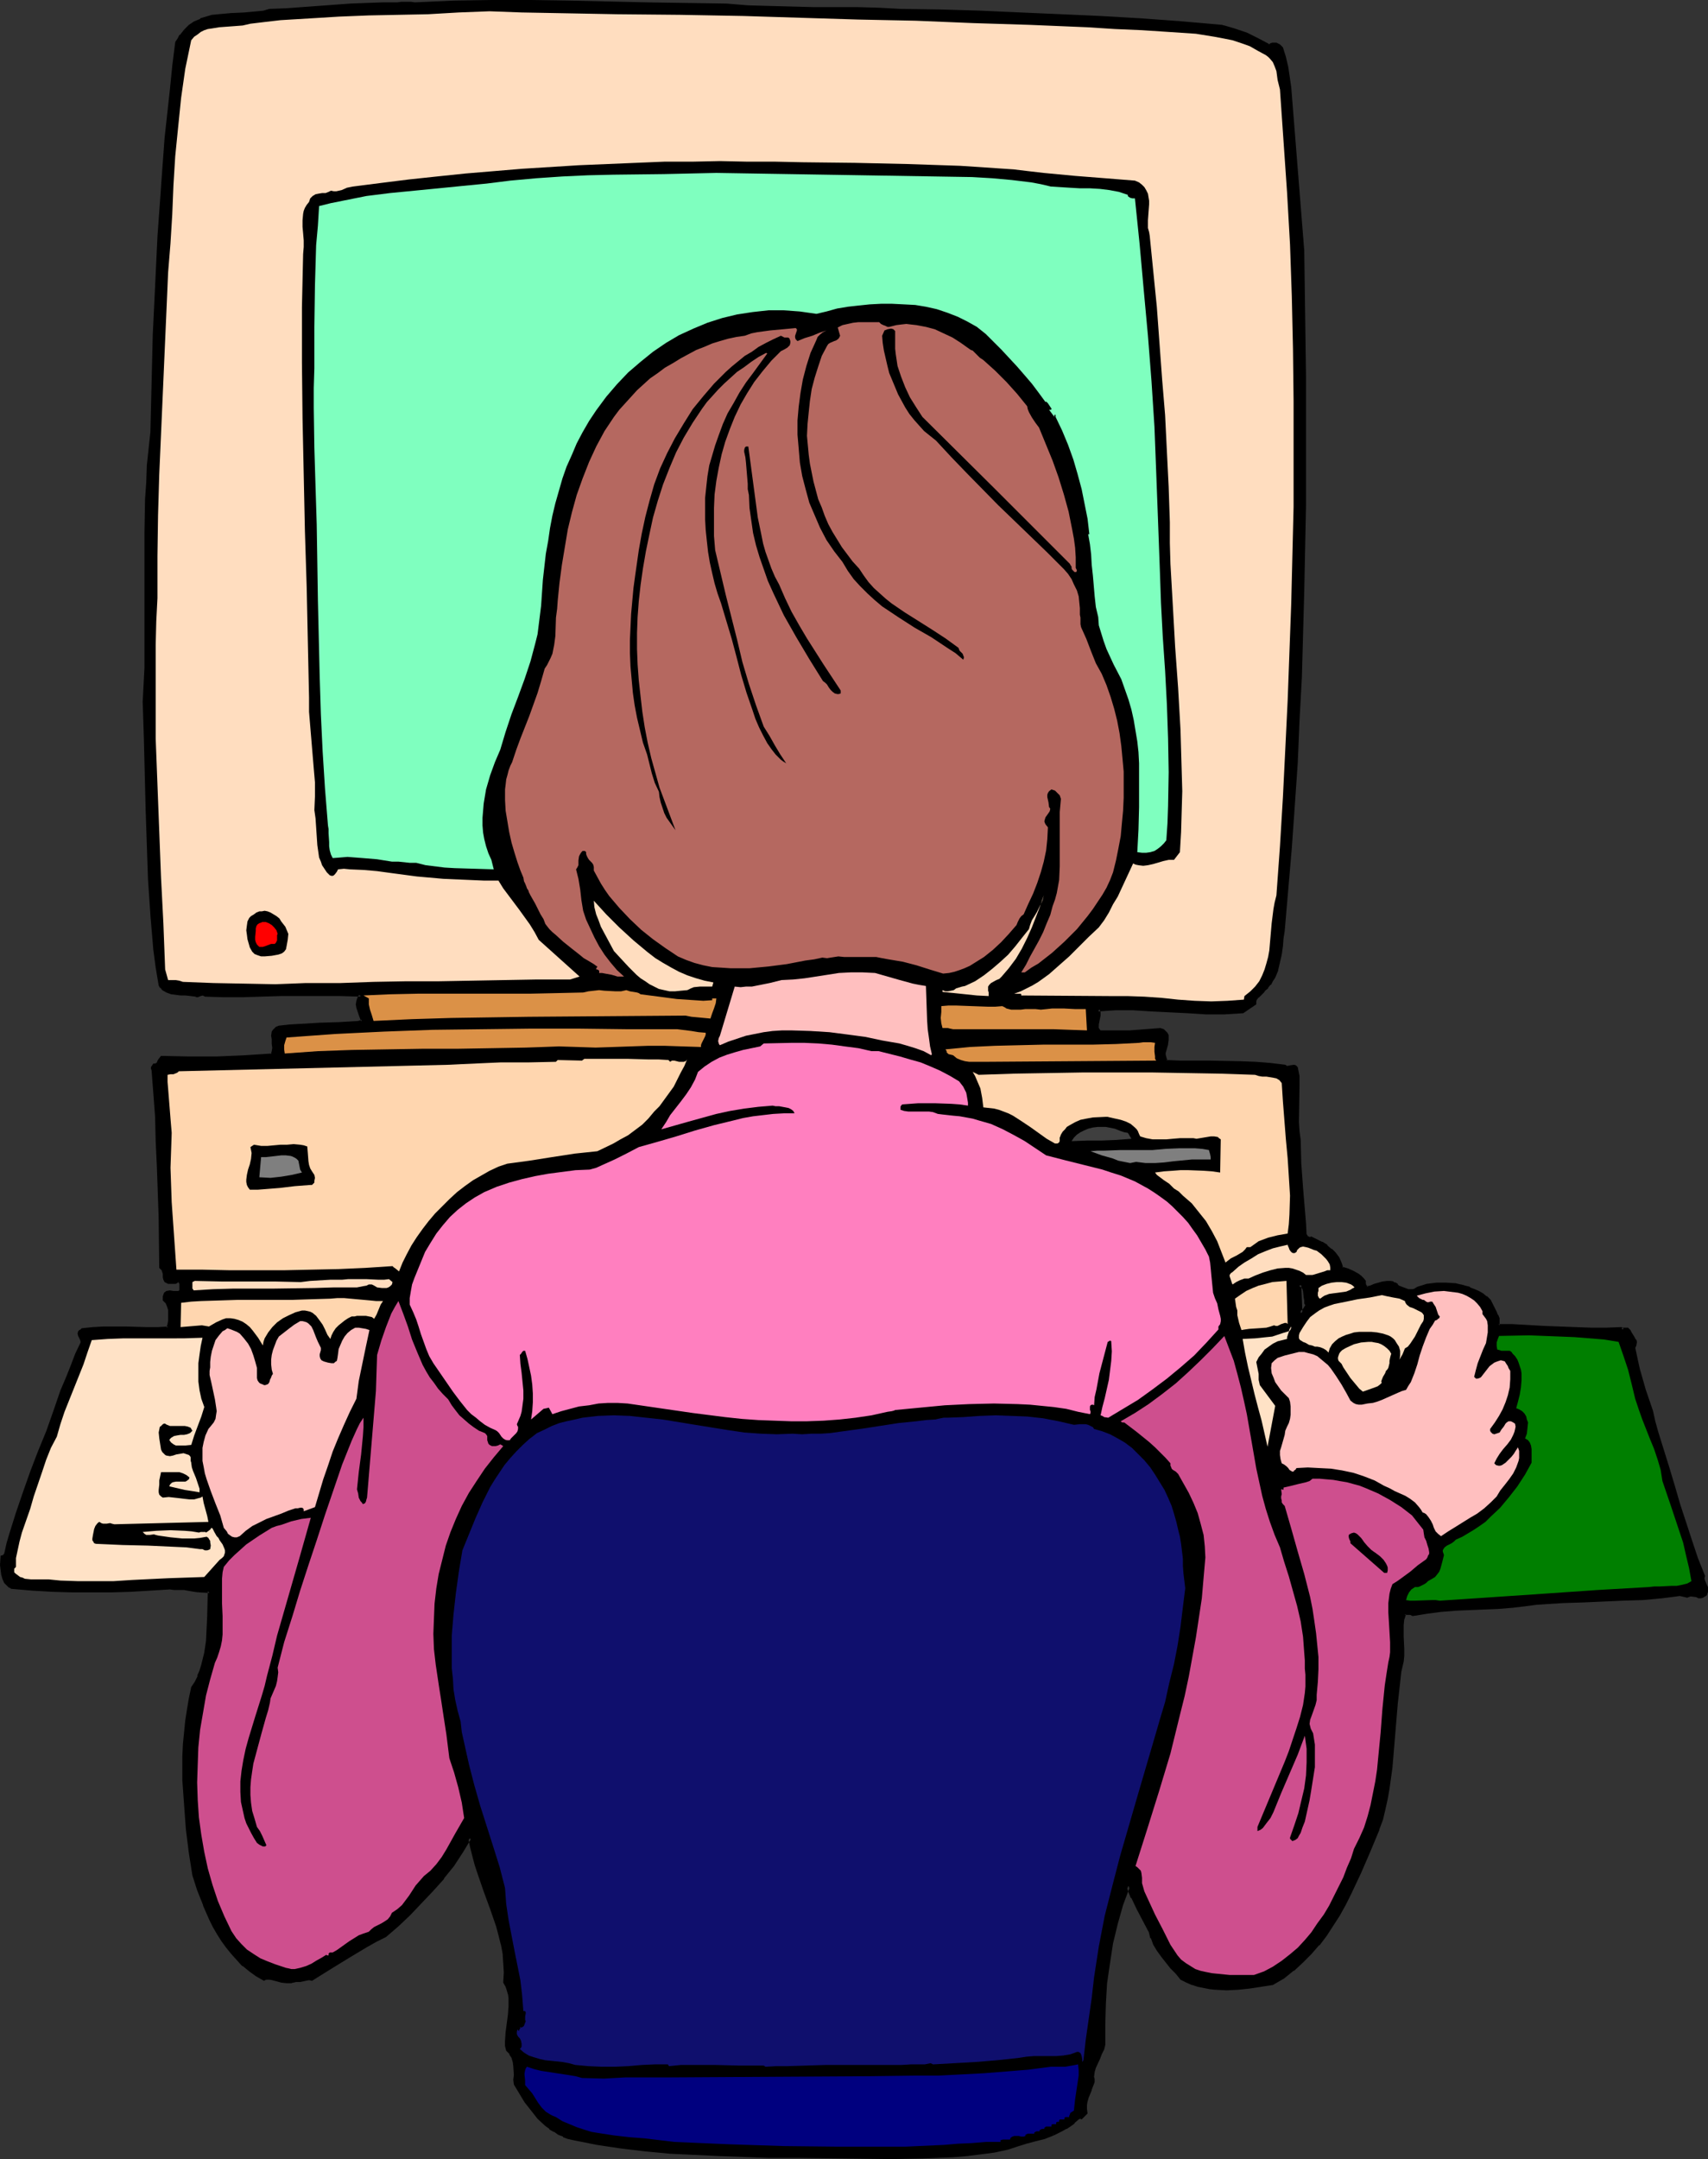 <?xml version="1.0" encoding="UTF-8" standalone="no"?>
<svg
   version="1.0"
   width="123.357mm"
   height="155.882mm"
   id="svg49"
   sodipodi:docname="Girl at Computer 3.wmf"
   xmlns:inkscape="http://www.inkscape.org/namespaces/inkscape"
   xmlns:sodipodi="http://sodipodi.sourceforge.net/DTD/sodipodi-0.dtd"
   xmlns="http://www.w3.org/2000/svg"
   xmlns:svg="http://www.w3.org/2000/svg">
  <rect width="100%" height="100%" fill="#333333" stroke="none"/>
  <sodipodi:namedview
     id="namedview49"
     pagecolor="#ffffff"
     bordercolor="#000000"
     borderopacity="0.25"
     inkscape:showpageshadow="2"
     inkscape:pageopacity="0.0"
     inkscape:pagecheckerboard="0"
     inkscape:deskcolor="#d1d1d1"
     inkscape:document-units="mm" />
  <defs
     id="defs1">
    <pattern
       id="WMFhbasepattern"
       patternUnits="userSpaceOnUse"
       width="6"
       height="6"
       x="0"
       y="0" />
  </defs>
  <path
     style="fill:#000000;fill-opacity:1;fill-rule:evenodd;stroke:none"
     d="m 356.662,356.147 -0.162,-0.646 -0.162,-0.808 v -0.808 l -0.162,-1.616 -0.162,-0.646 -0.485,-0.646 -0.323,-0.162 -0.485,-0.323 0.323,7.918 0.97,-0.97 0.485,-0.646 z m -302.363,78.049 -1.131,-0.323 -0.97,-0.162 -1.939,-0.162 -1.778,-0.162 H 47.512 46.381 l -10.666,0.485 -5.333,0.162 -5.333,0.162 -5.333,-0.162 -5.495,-0.162 -5.495,-0.323 -5.495,-0.485 -0.485,-0.323 -0.485,-0.323 -0.808,-0.808 -0.485,-0.97 -0.323,-1.131 -0.162,-1.131 v -1.293 -2.262 h 0.323 l 0.323,-0.162 0.162,-0.323 0.162,-0.162 0.646,-2.909 0.808,-2.909 1.778,-5.656 1.939,-5.494 2.101,-5.494 2.101,-5.494 2.101,-5.494 2.101,-5.494 1.778,-5.656 1.454,-3.393 1.454,-3.232 1.131,-3.393 1.616,-3.393 -0.162,-0.323 -0.162,-0.485 -0.485,-0.97 v -0.485 -0.485 l 0.162,-0.162 0.323,-0.162 0.323,-0.162 2.909,-0.485 2.909,-0.162 h 3.07 l 2.909,0.162 5.818,0.162 2.909,-0.162 2.909,-0.162 0.323,-0.97 0.162,-0.97 v -0.97 -1.131 l -0.162,-0.97 -0.323,-0.97 -0.323,-0.808 -0.646,-0.808 -0.162,-0.485 v -0.485 l 0.162,-0.323 0.162,-0.323 0.646,-0.323 0.646,-0.162 h 0.97 l 0.808,0.162 h 0.323 l 0.323,-0.162 0.323,-0.162 0.323,-0.323 v -1.616 l -0.162,-0.323 v -0.323 l -0.323,-0.323 h -0.323 l -0.808,0.323 -0.97,0.162 -0.808,-0.162 -0.808,-0.323 -0.162,-0.485 -0.162,-0.485 -0.162,-0.97 -0.323,-0.97 -0.162,-0.485 -0.485,-0.323 v -6.625 l -0.162,-6.948 -0.323,-13.897 -0.323,-6.787 -0.323,-6.787 -0.323,-6.464 -0.485,-6.302 -0.323,-0.323 0.162,-0.323 0.323,-0.808 h 0.323 0.485 l 0.162,-0.323 0.323,-0.323 0.323,-0.646 0.485,-0.646 7.434,0.162 h 7.595 l 7.595,-0.323 7.434,-0.485 0.323,-0.485 0.162,-0.485 0.162,-1.131 -0.162,-1.131 -0.162,-1.131 v -0.97 l 0.162,-0.97 0.162,-0.323 0.323,-0.485 0.485,-0.323 0.485,-0.162 2.909,-0.323 2.909,-0.323 5.333,-0.323 5.333,-0.162 5.333,-0.323 0.97,-0.323 -0.646,-1.778 -0.485,-1.778 -0.162,-0.97 v -0.808 l 0.323,-0.97 0.646,-0.646 -5.656,-0.323 h -5.495 -5.495 l -5.333,0.162 -10.504,0.162 H 61.087 55.915 l -0.323,-0.323 h -0.162 -0.808 l -0.646,0.323 h -0.323 -0.323 l -1.293,-0.323 -1.293,-0.162 h -1.454 l -1.293,-0.162 -1.293,-0.162 -1.131,-0.485 -1.131,-0.646 -0.485,-0.485 -0.323,-0.485 -0.646,-4.848 -0.646,-4.686 -0.97,-9.695 -0.485,-9.534 -0.485,-9.534 -0.162,-9.534 -0.323,-9.695 -0.162,-9.857 -0.323,-9.857 0.323,-9.211 0.162,-9.049 v -9.372 -9.211 -9.211 l 0.162,-9.211 0.162,-4.525 0.323,-4.525 0.323,-4.686 0.485,-4.363 0.323,-13.25 0.323,-13.412 0.646,-13.412 0.808,-13.574 0.808,-13.412 1.131,-13.412 1.293,-13.089 0.808,-6.625 0.808,-6.302 0.485,-0.97 0.485,-0.808 1.293,-1.454 1.293,-1.293 1.293,-0.808 L 54.784,5.494 56.4,5.009 58.016,4.525 59.794,4.363 63.349,4.04 66.904,3.878 70.298,3.555 71.914,3.232 73.692,2.909 78.055,2.585 82.419,2.424 91.307,1.778 95.67,1.454 100.034,1.131 h 4.363 4.04 l 1.293,-0.162 h 1.131 1.293 l 0.97,0.162 10.666,-0.485 10.504,-0.323 10.666,0.162 10.666,0.162 21.17,0.485 10.666,0.162 h 10.666 l 5.979,0.485 5.818,0.323 6.141,0.162 h 5.979 l 11.959,0.162 5.818,0.162 5.979,0.323 10.828,0.162 10.989,0.323 10.828,0.323 11.151,0.485 10.828,0.646 11.151,0.646 10.989,0.808 10.828,0.97 1.778,0.323 1.778,0.485 3.232,1.293 3.232,1.454 3.071,1.616 0.485,-0.323 h 0.323 0.485 0.485 l 0.808,0.323 0.646,0.646 0.97,2.585 0.485,2.585 0.97,5.494 3.394,44.599 0.162,11.473 0.323,11.473 v 11.473 l 0.162,11.635 v 11.796 l -0.162,11.635 -0.323,23.592 -0.323,11.796 -0.485,11.635 -0.485,11.796 -0.646,11.635 -0.646,11.635 -0.808,11.473 -0.97,11.311 -1.131,11.15 -0.323,2.101 -0.162,2.262 -0.323,2.101 -0.323,2.262 -0.646,1.939 -0.646,2.101 -0.646,0.97 -0.646,0.808 -0.646,0.97 -0.808,0.808 -0.323,0.485 -0.485,0.323 -0.808,0.808 -0.323,0.323 -0.323,0.485 -0.162,0.485 v 0.808 l -3.394,2.101 -2.424,0.162 -2.586,0.162 h -5.01 l -5.01,-0.162 -5.01,-0.323 -4.848,-0.323 -5.01,-0.162 h -4.848 -2.424 l -2.262,0.162 0.162,0.808 v 0.646 0.808 l -0.323,0.97 -0.162,0.646 v 0.808 l 0.323,0.808 0.162,0.323 0.485,0.323 h 3.879 l 4.04,-0.162 4.202,-0.162 4.202,-0.485 0.646,0.485 0.646,0.323 0.323,0.485 0.162,0.485 0.162,0.485 v 0.485 l -0.162,1.293 -0.485,1.131 -0.162,1.293 v 0.646 0.485 l 0.162,0.646 0.323,0.646 h 3.879 l 4.04,0.162 h 4.04 l 8.242,0.162 4.202,0.162 4.04,0.323 3.879,0.485 0.323,0.162 0.323,0.162 0.97,-0.162 0.808,-0.162 0.485,0.162 0.323,0.162 0.323,2.424 0.162,2.424 -0.162,4.848 -0.162,5.171 0.162,2.424 0.323,2.585 0.323,6.464 0.485,6.464 0.485,6.464 0.162,3.232 0.162,3.232 0.323,0.485 0.485,0.323 h 0.485 l 0.485,-0.162 2.747,1.454 1.293,0.97 1.293,0.97 0.97,0.97 0.97,1.131 0.646,1.454 0.323,1.454 1.616,0.485 1.454,0.485 1.293,0.808 0.808,0.646 0.646,0.485 0.323,0.646 0.162,0.646 0.162,0.646 0.162,0.162 0.323,0.323 0.97,-0.323 1.131,-0.323 1.131,-0.323 1.131,-0.485 1.131,-0.162 1.131,0.162 0.485,0.162 0.485,0.162 0.485,0.485 0.485,0.485 1.293,0.323 1.454,0.485 0.646,0.162 h 0.646 l 0.646,-0.323 0.646,-0.485 2.586,-0.646 2.586,-0.323 2.586,-0.162 2.586,0.323 1.293,0.162 1.293,0.323 1.131,0.485 1.293,0.485 1.131,0.485 1.131,0.646 0.97,0.808 0.97,0.97 0.646,1.454 0.97,1.616 0.323,0.808 0.323,0.97 0.162,0.808 v 0.97 l 3.879,0.162 4.202,0.162 4.363,0.162 4.202,0.323 4.363,0.162 4.363,0.162 h 4.04 l 4.04,-0.323 0.485,0.485 0.162,-0.162 v -0.162 h 0.485 l 0.162,0.162 h 0.485 l 0.323,0.485 0.485,0.485 0.808,1.293 0.323,0.646 0.162,0.646 v 0.646 l -0.323,0.808 0.485,3.07 0.646,2.909 1.778,5.656 1.778,5.656 0.808,2.747 0.646,2.909 3.071,9.857 1.454,5.009 1.616,4.848 3.07,9.857 1.778,4.848 1.778,4.848 v 0.808 0.646 l 0.485,1.131 0.323,0.646 0.162,0.485 v 0.646 l -0.323,0.646 -0.323,0.323 -0.323,0.162 -0.646,0.162 h -0.646 l -0.646,-0.162 -1.131,-0.323 h -0.646 l -0.646,0.323 -1.939,-0.485 -2.424,0.323 -2.586,0.323 -5.333,0.485 -5.333,0.323 -10.828,0.323 -5.333,0.162 -5.171,0.323 -2.424,0.323 -2.424,0.162 -4.04,0.485 -3.879,0.323 -4.04,0.162 -3.879,0.323 -3.879,0.162 -3.717,0.323 -3.879,0.323 -3.879,0.646 -0.485,-0.323 h -0.485 l -0.646,0.162 h -0.646 l -0.323,1.454 -0.323,1.616 v 1.454 1.778 l 0.323,3.393 -0.162,1.616 -0.162,1.778 -0.485,2.747 -0.485,2.747 -0.646,5.817 -0.485,5.979 -0.485,5.817 -0.485,5.817 -0.808,5.817 -0.485,2.747 -0.485,2.747 -0.808,2.747 -0.808,2.747 -2.424,5.817 -2.586,5.979 -2.747,5.817 -1.616,2.909 -1.454,2.909 -1.778,2.747 -1.778,2.585 -1.939,2.585 -2.262,2.424 -2.262,2.262 -2.424,2.262 -2.747,1.939 -2.909,1.939 -6.141,0.808 -3.07,0.323 -3.232,0.162 h -3.071 l -1.616,-0.323 -1.454,-0.162 -1.616,-0.485 -1.616,-0.485 -1.454,-0.485 -1.454,-0.808 -1.454,-1.616 -1.293,-1.454 -2.424,-3.07 -1.131,-1.616 -0.97,-1.616 -0.808,-1.778 -0.646,-1.778 -1.616,-3.07 -1.616,-3.07 -1.454,-3.07 -0.646,-1.616 -0.485,-1.616 -0.97,2.585 -0.808,2.585 -1.616,5.171 -1.131,5.333 -0.97,5.494 -0.646,5.494 -0.485,5.494 -0.162,5.656 v 5.494 l -0.323,1.293 -0.485,1.293 -0.646,1.293 -0.97,2.424 -0.485,1.293 v 1.293 0.646 l 0.162,0.808 -0.808,1.939 -0.808,2.101 -0.323,1.131 -0.162,0.97 v 1.131 1.131 l -1.293,1.293 -0.162,-0.162 h -0.323 l -0.323,0.162 -0.323,0.323 -0.97,0.97 -0.97,0.646 -1.131,0.808 -1.131,0.646 -2.262,0.97 -2.424,0.97 -2.424,0.808 -2.586,0.646 -2.424,0.646 -2.424,0.97 -3.717,0.646 -3.717,0.485 -3.879,0.485 -4.04,0.323 -4.04,0.162 -4.04,0.323 h -8.403 l -16.969,-0.162 -8.403,-0.162 h -8.08 l -6.464,-0.162 -6.787,-0.323 -6.787,-0.323 -6.787,-0.323 -6.949,-0.646 -6.626,-0.646 -6.626,-1.131 -3.232,-0.485 -3.071,-0.808 -1.454,-0.323 -1.293,-0.485 -1.293,-0.646 -1.131,-0.646 -1.131,-0.808 -1.131,-0.808 -2.101,-1.939 -1.778,-2.101 -1.778,-2.424 -1.454,-2.262 -1.454,-2.424 v -1.131 -1.293 -2.424 l -0.162,-1.293 -0.323,-1.131 -0.808,-0.97 -0.323,-0.485 -0.485,-0.485 -0.162,-1.131 v -1.293 l 0.162,-2.424 0.323,-2.262 0.323,-2.424 0.162,-2.424 v -2.262 l -0.162,-1.131 -0.323,-1.131 -0.485,-1.131 -0.485,-0.97 v -2.585 -2.747 l -0.323,-2.585 -0.485,-2.424 -0.485,-2.585 -0.646,-2.424 -1.616,-4.686 -1.778,-4.848 -1.616,-4.686 -0.808,-2.424 -0.646,-2.424 -0.646,-2.424 -0.485,-2.585 -2.262,3.878 -2.424,3.555 -2.747,3.555 -2.909,3.393 -3.232,3.393 -3.07,3.07 -3.232,3.07 -3.232,2.909 -2.586,1.293 -2.586,1.454 -5.01,2.909 -4.848,3.07 -5.01,3.07 -0.485,-0.162 h -0.485 l -2.424,0.485 h -0.485 -0.646 l -0.646,0.162 -0.646,0.162 h -1.131 l -1.293,-0.162 -1.293,-0.162 -1.131,-0.323 -0.97,-0.162 h -0.808 -0.323 l -0.323,0.162 -2.101,-1.131 -1.778,-1.293 -1.778,-1.454 -1.454,-1.616 -1.454,-1.616 -1.454,-1.616 -1.293,-1.778 -1.131,-1.778 -0.97,-1.939 -1.131,-1.939 -1.778,-4.04 -1.454,-4.04 -1.454,-4.201 -0.485,-2.909 -0.323,-3.232 -0.808,-6.302 -0.646,-6.625 -0.323,-6.787 v -3.232 -3.232 l 0.162,-3.393 0.162,-3.232 0.323,-3.07 0.485,-3.07 0.646,-3.07 0.646,-2.909 0.808,-1.454 0.808,-1.616 0.646,-1.454 0.485,-1.616 0.646,-3.232 0.485,-3.393 0.323,-3.393 0.162,-3.393 0.162,-6.787 z"
     id="path1" />
  <path
     style="fill:#000000;fill-opacity:1;fill-rule:evenodd;stroke:none"
     d="m 357.147,356.147 -0.162,-0.646 v 0 l -0.162,-0.808 -0.162,-0.808 v -1.616 l -0.323,-0.808 -0.485,-0.808 -0.485,-0.323 v 0 l -0.97,-0.485 0.162,9.534 1.778,-1.778 0.485,-0.485 v -0.162 l 0.323,-0.808 -0.808,-0.162 -0.323,0.646 v 0 l -0.323,0.485 v 0 l -0.97,0.97 0.808,0.323 -0.323,-7.918 -0.646,0.485 0.485,0.162 h -0.162 l 0.323,0.162 v 0 l 0.323,0.485 v 0 l 0.162,0.646 v 0 l 0.162,1.616 0.162,0.808 v 0.808 l 0.323,0.646 v -0.323 z"
     id="path2" />
  <path
     style="fill:#000000;fill-opacity:1;fill-rule:evenodd;stroke:none"
     d="m 54.299,433.711 v 0 l -1.131,-0.323 -0.97,-0.162 -1.939,-0.162 v 0 H 48.482 L 47.512,432.903 H 46.381 l -10.666,0.485 -5.333,0.323 h -5.333 -5.333 l -5.495,-0.323 -5.495,-0.162 H 8.888 l -5.495,-0.485 v 0 L 2.909,432.418 v 0 l -0.485,-0.323 0.162,0.162 -0.808,-0.97 0.162,0.162 -0.485,-0.97 v 0 l -0.323,-0.97 v 0 l -0.162,-1.293 v 0.162 -1.293 -2.262 l -0.485,0.485 h 0.485 l 0.485,-0.323 0.162,-0.323 v 0 l 0.323,-0.323 0.646,-2.909 0.808,-2.909 1.778,-5.656 1.939,-5.494 2.101,-5.494 v 0 l 2.101,-5.494 2.101,-5.494 v 0 l 1.939,-5.494 1.939,-5.656 v 0 l 1.454,-3.393 1.293,-3.232 v -0.162 l 1.293,-3.232 v 0 l 1.454,-3.393 v -0.646 l -0.162,-0.485 -0.485,-0.97 v 0 l -0.162,-0.485 v 0.162 l 0.162,-0.323 -0.162,0.162 0.162,-0.323 v 0.162 l 0.162,-0.162 0.323,-0.162 -0.162,0.162 3.07,-0.485 h -0.162 l 2.909,-0.162 h 3.07 2.909 l 5.818,0.162 h 2.909 l 3.232,-0.162 0.323,-1.293 v 0 l 0.162,-1.131 v 0 l 0.162,-0.97 v -1.131 l -0.162,-1.131 -0.323,-0.97 v 0 l -0.485,-0.97 -0.646,-0.808 v 0.323 -0.485 0 -0.485 0.162 l 0.162,-0.323 -0.162,0.162 0.162,-0.323 v 0.162 l 0.485,-0.485 H 45.734 L 46.542,352.915 H 46.381 l 0.808,0.162 0.97,0.162 0.485,-0.162 h 0.323 l 0.485,-0.323 0.323,-0.646 v -1.616 -0.485 l -0.162,-0.485 -0.323,-0.323 -0.808,-0.162 -0.808,0.485 0.162,-0.162 -0.97,0.162 H 47.027 L 46.219,349.36 v 0.162 l -0.808,-0.485 0.323,0.323 -0.323,-0.485 v 0 -0.485 0 l -0.162,-0.97 -0.323,-0.97 -0.485,-0.485 v 0 l -0.323,-0.485 0.162,0.323 -0.162,-13.574 -0.323,-13.897 -0.323,-6.787 -0.323,-6.787 -0.485,-6.464 -0.323,-6.464 -0.323,-0.485 v 0.323 -0.323 0.162 l 0.323,-0.808 -0.323,0.323 h 0.485 l 0.485,-0.162 0.323,-0.323 v 0 l 0.162,-0.323 h 0.162 l 0.323,-0.808 0.485,-0.646 -0.323,0.162 7.434,0.323 h 7.595 l 7.595,-0.323 v 0 l 7.757,-0.646 0.323,-0.646 v -0.162 l 0.323,-0.485 v -1.131 l -0.162,-2.262 v 0 l -0.162,-0.97 v 0 l 0.162,-0.97 v 0.162 l 0.162,-0.323 v 0 l 0.323,-0.323 v 0 l 0.323,-0.323 v 0 l 0.485,-0.162 v 0 l 2.909,-0.323 2.747,-0.162 v 0 l 5.333,-0.323 5.333,-0.162 5.495,-0.323 1.293,-0.646 -0.646,-1.939 -0.646,-1.939 v 0 l -0.162,-0.808 v 0 l 0.162,-0.808 v 0.162 l 0.323,-0.97 -0.162,0.162 0.97,-1.454 -6.303,-0.162 -5.495,-0.162 h -5.495 l -5.333,0.162 -10.504,0.162 H 61.087 55.915 l 0.323,0.162 -0.323,-0.323 -0.485,-0.162 -0.808,0.162 v 0 l -0.808,0.162 h 0.162 -0.323 v 0 h -0.162 l -1.454,-0.323 h -1.293 v 0 l -1.454,-0.162 h 0.162 -1.293 l -1.293,-0.323 v 0 l -1.131,-0.323 h 0.162 L 44.765,269.372 v 0 l -0.485,-0.485 0.162,0.162 -0.485,-0.646 v 0.323 l -0.646,-4.848 -0.485,-4.848 -0.97,-9.534 v 0 l -0.646,-9.534 -0.323,-9.534 -0.323,-9.534 -0.485,-19.553 -0.162,-9.857 0.323,-9.211 0.162,-9.049 v -9.372 l -0.162,-9.211 v -9.211 l 0.162,-9.211 0.323,-4.525 0.162,-4.525 v 0 l 0.485,-4.525 0.485,-4.525 v 0 l 0.323,-13.25 0.323,-13.412 0.646,-13.412 0.646,-13.574 0.97,-13.412 v 0 l 1.131,-13.412 1.293,-13.089 0.646,-6.464 0.97,-6.464 -0.162,0.162 0.485,-0.97 v 0.162 l 0.646,-0.97 h -0.162 l 1.131,-1.454 v 0.162 l -0.485,-0.646 -1.131,1.454 h -0.162 l -0.485,0.97 v 0 l -0.646,0.97 -0.808,6.464 -0.646,6.464 -1.454,13.25 -0.97,13.25 v 0.162 l -0.97,13.412 -0.646,13.574 -0.646,13.412 -0.323,13.412 -0.323,13.25 v -0.162 l -0.485,4.525 -0.485,4.525 v 0.162 l -0.162,4.525 -0.323,4.525 -0.162,9.211 v 9.211 9.211 9.372 9.049 l -0.485,9.211 0.323,9.857 0.485,19.553 0.323,9.534 0.323,9.534 0.646,9.534 v 0.162 l 0.808,9.534 0.646,4.848 0.808,4.848 0.323,0.646 h 0.162 l 0.485,0.646 1.131,0.646 1.293,0.485 1.293,0.162 1.293,0.162 v 0 h 1.454 -0.162 l 1.454,0.162 1.293,0.162 0.323,0.162 h 0.323 l 0.808,-0.323 v 0 l 0.646,-0.162 h -0.162 l 0.323,0.162 -0.162,-0.162 0.485,0.323 5.171,0.162 h 5.01 l 10.504,-0.323 h 5.333 5.495 5.495 l 5.656,0.162 -0.485,-0.646 -0.485,0.808 -0.323,0.97 -0.162,0.97 0.162,0.97 0.646,1.939 0.646,1.778 0.162,-0.485 -0.97,0.323 h 0.162 l -5.333,0.323 -5.333,0.162 -5.333,0.323 h -0.162 l -2.747,0.162 -2.909,0.323 -0.808,0.323 -0.485,0.485 v 0 l -0.323,0.323 v 0 l -0.323,0.485 -0.162,1.131 0.162,0.97 v 0.162 1.131 l 0.162,1.131 v -0.162 l -0.162,0.97 v 0 l -0.162,0.485 0.162,-0.162 -0.323,0.485 0.323,-0.162 -7.595,0.485 h 0.162 l -7.595,0.323 h -7.595 l -7.595,-0.162 -0.646,0.808 -0.485,0.808 h 0.162 l -0.323,0.323 v -0.162 l -0.162,0.323 0.162,-0.162 -0.323,0.162 v 0 h -0.485 l -0.646,0.97 v 0.485 l 0.323,0.646 -0.162,-0.323 0.485,6.302 0.485,6.464 0.162,6.787 0.323,6.787 0.485,13.897 0.162,13.735 0.485,0.485 v 0 l 0.323,0.323 -0.162,-0.162 0.323,0.97 v 0 0.97 0 l 0.162,0.646 0.323,0.646 0.97,0.485 h 0.97 1.131 l 0.808,-0.485 h -0.323 l 0.323,0.162 -0.162,-0.162 0.323,0.323 -0.162,-0.162 0.162,0.323 v -0.162 0.323 0 1.616 l 0.162,-0.323 -0.323,0.323 h 0.162 l -0.323,0.162 h 0.162 -0.323 -0.485 0.162 -0.808 l -0.97,-0.162 -0.97,0.162 -0.646,0.485 -0.162,0.485 -0.162,0.485 v 0.485 0 0.646 l 0.808,0.808 v 0 l 0.323,0.808 v 0 l 0.323,0.97 v -0.162 1.131 -0.162 1.131 0.97 0 l -0.162,0.97 v 0 l -0.323,0.97 0.485,-0.323 -2.909,0.162 H 40.078 L 34.26,361.964 H 31.351 28.281 l -2.909,0.162 v 0 l -3.07,0.323 -0.323,0.323 -0.323,0.162 -0.323,0.323 -0.162,0.646 0.162,0.646 0.485,0.97 0.162,0.485 v -0.162 0.485 l 0.162,-0.323 -1.616,3.393 v 0 l -1.293,3.393 v 0 l -1.293,3.232 -1.454,3.393 v 0 l -1.939,5.656 -1.939,5.494 v 0 l -2.262,5.494 -2.101,5.494 v 0 l -1.939,5.494 -1.939,5.656 -1.778,5.656 -0.808,2.747 -0.646,2.909 v -0.162 l -0.162,0.323 v 0 l -0.162,0.162 v 0 l -0.162,0.162 0.162,-0.162 -0.646,0.162 L 0,427.085 l 0.162,1.293 v 0 l 0.162,1.293 v 0 l 0.323,1.131 0.485,1.131 0.808,0.808 0.485,0.485 h 0.162 l 0.485,0.323 5.656,0.485 v 0 l 5.495,0.323 5.495,0.162 h 5.333 5.333 l 5.333,-0.162 10.666,-0.646 1.131,0.162 h 0.97 1.778 v 0 l 1.778,0.323 0.97,0.162 1.131,0.162 z"
     id="path3" />
  <path
     style="fill:#000000;fill-opacity:1;fill-rule:evenodd;stroke:none"
     d="m 50.744,8.726 1.454,-1.293 h -0.162 l 1.454,-0.808 v 0 l 1.454,-0.808 v 0.162 l 1.454,-0.646 1.778,-0.323 v 0 L 59.794,4.686 63.349,4.363 v 0 L 66.904,4.201 v 0 l 3.555,-0.323 1.616,-0.162 v 0 l 1.616,-0.485 v 0 l 4.363,-0.162 4.363,-0.162 h 0.162 L 91.468,2.101 95.832,1.778 H 95.67 L 100.034,1.616 104.397,1.454 108.437,1.616 v 0 L 109.73,1.454 v 0 l 1.131,-0.162 1.293,0.162 v 0 l 0.97,0.162 10.666,-0.646 10.504,-0.162 h 10.666 l 10.666,0.162 21.17,0.485 10.666,0.162 10.666,0.162 v 0 l 5.818,0.485 h 0.162 l 5.818,0.323 h 6.141 l 5.979,0.162 h 11.959 l 5.818,0.162 5.979,0.323 10.828,0.162 10.989,0.323 10.828,0.485 11.151,0.485 10.828,0.646 11.151,0.646 h -0.162 l 10.989,0.808 10.989,0.808 v 0 l 1.616,0.485 1.778,0.485 3.232,1.131 v 0 l 3.232,1.454 3.232,1.778 0.646,-0.323 h -0.162 l 0.485,-0.162 h -0.162 0.485 v 0 l 0.485,0.162 -0.162,-0.162 0.808,0.485 -0.162,-0.162 0.646,0.646 v -0.162 l 0.808,2.585 0.646,2.585 v 0 l 0.808,5.333 3.394,44.599 v 0 0 l 0.323,11.473 0.162,11.473 0.162,11.473 v 11.635 11.796 l -0.162,11.635 -0.323,23.592 -0.323,11.796 -0.323,11.635 -0.646,11.796 -0.646,11.635 -0.646,11.635 -0.808,11.473 v -0.162 l -0.97,11.473 -0.97,11.15 -0.323,2.101 -0.323,2.101 -0.162,2.262 -0.485,2.101 v 0 l -0.485,2.101 v -0.162 l -0.808,2.101 v 0 l -0.485,0.97 v -0.162 l -0.646,0.97 v 0 l -0.646,0.808 v 0 l -0.808,0.808 -0.323,0.485 v 0 l -0.323,0.323 -0.97,0.808 -0.323,0.323 -0.485,0.646 -0.162,0.646 v 0.808 l 0.162,-0.485 -3.232,2.262 0.162,-0.162 -2.586,0.323 h 0.162 -2.586 -5.01 l -5.01,-0.162 -9.858,-0.646 -5.01,-0.162 h -4.848 -2.424 v 0 l -2.909,0.323 0.485,1.293 v -0.162 0.646 0 l -0.162,0.808 v 0 l -0.162,0.808 v 0 l -0.162,0.808 -0.162,0.97 0.485,0.808 0.323,0.485 0.485,0.323 h 4.04 4.04 l 4.202,-0.323 h 0.162 l 4.04,-0.323 h -0.162 l 0.646,0.323 v 0 l 0.485,0.485 v -0.162 l 0.323,0.485 v -0.162 l 0.162,0.485 v -0.162 0.485 0 0.485 0 l -0.162,1.131 v 0 l -0.323,1.293 v 0 l -0.323,1.131 v 0.808 l 0.162,0.646 0.162,0.646 0.485,0.808 4.04,0.162 8.08,0.162 h 8.242 l 4.202,0.323 h -0.162 l 4.04,0.162 4.04,0.485 h -0.323 l 0.485,0.323 h 0.485 l 0.97,-0.162 0.97,-0.162 h -0.162 l 0.323,0.162 -0.162,-0.162 0.485,0.323 -0.162,-0.162 0.162,2.262 v 0 l 0.162,2.424 -0.162,10.019 v 2.424 0.162 l 0.323,2.424 v 0 l 0.323,6.464 v 0 l 0.485,6.625 0.808,9.695 v -0.162 l 0.162,3.393 0.323,0.646 0.646,0.323 0.646,0.162 0.646,-0.162 h -0.323 l 2.747,1.454 v 0 l 1.293,0.808 v -0.162 l 1.131,0.97 v 0 l 0.97,1.131 v -0.162 l 0.808,1.293 v 0 l 0.646,1.293 v -0.162 l 0.485,1.778 1.778,0.646 1.454,0.485 v 0 l 1.293,0.808 v 0 l 0.646,0.485 v 0 l 0.646,0.485 v 0 l 0.323,0.485 h -0.162 l 0.162,0.646 0.323,0.646 0.162,0.323 v 0 l 0.485,0.485 1.293,-0.323 1.131,-0.323 1.131,-0.485 1.131,-0.323 h -0.162 l 1.131,-0.162 v 0 h 1.131 -0.162 l 0.485,0.162 -0.323,-0.97 h -1.131 l -1.293,0.162 v 0 l -1.131,0.323 -1.131,0.323 -1.131,0.485 -0.97,0.162 0.485,0.162 -0.323,-0.323 0.162,0.162 -0.323,-0.323 v 0.162 l -0.162,-0.646 v 0.162 -0.808 l -0.485,-0.646 -0.646,-0.646 -0.162,-0.162 -0.646,-0.485 v 0 l -1.454,-0.808 v 0 l -1.454,-0.646 -1.616,-0.485 0.323,0.323 -0.485,-1.454 -0.646,-1.454 v 0 l -0.97,-1.293 -0.97,-0.97 h -0.162 l -1.131,-0.97 v -0.162 l -1.293,-0.808 h -0.162 l -2.909,-1.454 -0.485,0.162 h 0.162 l -0.485,-0.162 h 0.162 l -0.485,-0.162 h 0.162 l -0.323,-0.485 v 0.323 l -0.162,-3.232 v 0 l -0.808,-9.695 -0.485,-6.625 v 0.162 l -0.162,-6.464 v -0.162 l -0.323,-2.424 v 0 l -0.162,-2.424 0.162,-10.019 v -2.424 -0.162 l -0.485,-2.424 -0.485,-0.485 -0.485,-0.162 -1.131,0.162 -0.808,0.162 h 0.162 -0.323 0.162 l -0.485,-0.323 -4.04,-0.485 -4.04,-0.323 v 0 l -4.202,-0.162 -8.242,-0.162 h -8.08 l -3.879,-0.162 0.323,0.162 -0.162,-0.485 v 0 l -0.162,-0.485 v 0 l -0.162,-0.646 v 0.162 -0.646 0 l 0.323,-1.131 v 0 l 0.323,-1.131 v -0.162 l 0.162,-1.131 v -0.162 -0.485 0 -0.646 l -0.323,-0.646 -0.485,-0.485 -0.485,-0.485 -0.97,-0.323 -4.202,0.323 v 0 l -4.202,0.323 h -4.04 -3.879 l 0.162,0.162 -0.323,-0.323 v 0 l -0.162,-0.323 v 0.162 l -0.323,-0.808 0.162,0.323 v -0.808 l 0.162,-0.808 v 0 l 0.162,-0.808 v 0 l 0.162,-0.808 v -0.162 -0.808 l -0.323,-0.808 -0.323,0.646 2.424,-0.162 h -0.162 l 2.424,-0.162 h 4.848 l 5.01,0.323 9.858,0.485 5.01,0.323 h 5.01 l 2.586,-0.162 v 0 l 2.586,-0.162 3.555,-2.424 v -0.97 0.162 l 0.162,-0.485 v 0 l 0.323,-0.323 h -0.162 l 0.485,-0.323 0.808,-0.808 0.485,-0.485 0.323,-0.485 v 0 l 0.808,-0.646 v -0.162 l 0.646,-0.808 h 0.162 l 0.485,-0.97 v 0 l 0.646,-0.97 v 0 l 0.808,-1.939 v -0.162 l 0.485,-2.101 v 0 l 0.485,-2.101 0.323,-2.262 0.162,-2.101 0.323,-2.101 0.97,-11.311 0.97,-11.311 v 0 l 0.808,-11.473 0.808,-11.635 0.485,-11.635 0.646,-11.796 0.323,-11.635 0.323,-11.796 0.485,-23.592 v -11.635 -11.796 -11.635 l -0.162,-11.473 -0.162,-11.473 -0.162,-11.473 v 0 0 l -3.555,-44.599 -0.808,-5.494 v 0 l -0.646,-2.747 -0.808,-2.585 -0.808,-0.808 -0.97,-0.485 h -0.485 -0.162 -0.485 l -0.485,0.162 -0.485,0.323 h 0.323 l -3.07,-1.616 -3.232,-1.616 v 0 l -3.394,-1.131 -1.616,-0.485 -1.778,-0.485 v 0 L 322.564,5.817 311.575,5.009 v 0 L 300.424,4.363 289.596,3.878 278.446,3.393 267.618,2.909 256.629,2.585 245.801,2.424 239.822,2.101 234.004,1.939 H 222.045 L 216.066,1.778 209.925,1.616 204.107,1.454 v 0 L 198.289,0.97 H 198.128 L 187.462,0.808 176.796,0.646 155.626,0.162 144.96,0 H 134.294 l -10.504,0.162 -10.666,0.485 h 0.162 l -1.131,-0.162 v 0 h -1.293 -1.131 -0.162 L 108.437,0.646 v 0 h -4.04 l -4.363,0.162 -4.363,0.162 v 0 L 91.307,1.293 82.419,1.939 v 0 l -4.363,0.323 -4.525,0.162 -1.616,0.485 v 0 l -1.616,0.162 -3.555,0.323 h 0.162 l -3.555,0.162 h -0.162 l -3.555,0.323 -1.616,0.162 h -0.162 l -1.616,0.485 -1.616,0.485 v 0.162 l -1.616,0.646 v 0 l -1.454,0.97 v 0 l -1.293,1.293 v 0 z"
     id="path4" />
  <path
     style="fill:#000000;fill-opacity:1;fill-rule:evenodd;stroke:none"
     d="m 380.095,350.491 v 0 l 0.485,0.323 v 0 l 0.485,0.323 v 0 l 0.485,0.485 1.454,0.485 1.293,0.485 v 0 l 0.808,0.162 0.808,-0.162 0.646,-0.323 0.808,-0.485 h -0.162 l 2.424,-0.646 v 0 l 2.586,-0.323 v 0 h 2.586 -0.162 l 2.747,0.323 1.131,0.162 v 0 l 1.293,0.323 1.131,0.485 v -0.162 l 1.293,0.485 1.131,0.646 h -0.162 l 1.131,0.646 0.97,0.808 v -0.162 l 0.97,0.808 v 0 l 0.646,1.454 0.808,1.616 0.485,0.808 h -0.162 l 0.323,0.808 v 0 l 0.162,0.97 v -0.162 1.293 l 4.363,0.323 8.565,0.323 4.202,0.162 4.363,0.162 4.363,0.162 h 4.04 l 4.04,-0.162 -0.323,-0.162 0.808,0.808 0.485,-0.646 -0.162,0.162 0.162,-0.162 -0.323,0.162 h 0.485 v 0 h 0.162 0.485 l -0.323,-0.162 0.323,0.485 0.485,0.646 0.808,1.131 v 0 l 0.323,0.646 h -0.162 l 0.323,0.646 v -0.323 l -0.162,0.808 0.162,-0.162 -0.485,0.808 0.485,3.232 v 0 l 0.646,2.909 1.778,5.817 1.778,5.656 0.808,2.747 0.646,2.909 3.07,9.857 1.616,5.009 1.454,4.848 3.232,9.857 1.616,4.848 1.778,4.848 v -0.162 0.808 l 0.162,0.646 0.485,1.293 0.323,0.646 -0.162,-0.162 0.162,0.646 v -0.162 0.646 -0.162 l -0.162,0.646 0.162,-0.162 -0.485,0.323 h 0.162 l -0.323,0.162 v 0 l -0.646,0.162 h 0.162 l -0.485,-0.162 v 0 l -0.646,-0.162 -1.293,-0.323 -0.808,0.162 -0.646,0.323 h 0.323 l -2.101,-0.485 -2.586,0.323 -2.424,0.323 -5.333,0.485 v 0 l -5.333,0.162 -10.828,0.323 -5.333,0.323 -5.171,0.323 v 0 l -2.424,0.162 -2.424,0.323 -4.04,0.485 -4.04,0.323 h 0.162 l -4.04,0.162 -7.757,0.323 v 0 l -3.879,0.323 -3.717,0.485 -3.879,0.485 0.323,0.162 -0.646,-0.323 h -0.808 -0.485 v 0 l -0.97,0.162 -0.485,1.616 v 0 l -0.323,1.616 v 1.616 l 0.162,1.778 0.162,3.393 v 1.616 0 l -0.323,1.616 -0.485,2.747 -0.485,2.909 -0.646,5.817 -0.485,5.817 -0.323,5.979 -0.485,5.817 -0.808,5.656 -0.485,2.909 -0.646,2.747 v 0 l -0.646,2.585 -0.97,2.747 v 0 l -2.424,5.817 -2.424,5.817 -2.747,5.979 -1.616,2.909 -1.616,2.909 v -0.162 l -1.616,2.747 -1.778,2.747 -2.101,2.585 0.162,-0.162 -2.101,2.424 -2.424,2.424 -2.424,2.101 v 0 l -2.586,1.939 -2.909,1.778 h 0.162 l -6.141,0.97 -3.232,0.323 h 0.162 l -3.232,0.162 -3.071,-0.162 v 0 l -1.616,-0.162 -1.454,-0.323 v 0 l -1.454,-0.323 -1.616,-0.485 h 0.162 l -1.616,-0.646 -1.454,-0.808 0.162,0.162 -1.454,-1.616 -1.293,-1.454 v 0.162 l -2.424,-3.07 v 0 l -1.131,-1.778 -0.97,-1.616 v 0.162 l -0.808,-1.778 v 0 l -0.485,-1.778 -1.778,-3.07 -1.616,-3.07 -1.454,-3.232 v 0 l -0.485,-1.454 v 0 l -0.97,-2.747 -1.454,3.717 -0.808,2.585 -1.454,5.333 -1.293,5.333 v 0 l -0.808,5.332 -0.808,5.494 -0.485,5.656 v 0 l -0.162,5.656 v 5.494 -0.162 l -0.323,1.454 0.162,-0.162 -0.646,1.293 -0.485,1.293 -1.131,2.424 v 0 l -0.323,1.293 -0.162,1.454 v 0.646 l 0.162,0.808 v -0.162 l -0.808,2.101 0.162,-0.162 -0.97,2.101 v 0 l -0.323,1.131 v 0.162 l -0.162,0.97 v 1.131 l 0.162,1.293 v -0.485 l -1.131,1.293 0.485,-0.162 -0.485,-0.162 -0.485,0.162 -0.485,0.162 -0.323,0.323 -0.97,0.97 0.162,-0.162 -1.131,0.808 -0.97,0.808 v 0 l -1.131,0.485 -2.262,1.131 v 0 l 0.323,0.808 v 0 l 2.262,-1.131 1.131,-0.646 h 0.162 l 0.97,-0.646 1.131,-0.808 v -0.162 l 0.97,-0.808 0.323,-0.323 -0.162,0.162 0.323,-0.162 h -0.162 0.323 l -0.323,-0.162 0.646,0.323 1.616,-1.616 -0.162,-1.293 v 0 -1.131 0.162 l 0.162,-1.131 v 0.162 l 0.323,-1.131 v 0 l 0.808,-1.939 v -0.162 l 0.808,-2.101 v -0.808 l -0.162,-0.646 v 0 l 0.162,-1.293 v 0 l 0.323,-1.131 v 0 l 1.131,-2.424 0.485,-1.293 0.646,-1.293 0.323,-1.293 v -5.656 l 0.162,-5.656 v 0 l 0.323,-5.494 0.808,-5.494 0.808,-5.332 v 0 l 1.293,-5.333 1.454,-5.171 0.97,-2.585 0.97,-2.585 h -0.97 l 0.485,1.616 v 0 l 0.646,1.616 h 0.162 l 1.454,3.07 1.616,3.07 1.616,3.07 v -0.162 l 0.485,1.939 h 0.162 l 0.646,1.778 v 0 l 0.97,1.616 1.293,1.778 v 0 l 2.424,3.07 v 0 l 1.454,1.454 1.293,1.616 1.616,0.808 1.454,0.646 h 0.162 l 1.454,0.485 1.616,0.323 v 0 l 1.616,0.323 1.454,0.162 h 0.162 l 3.071,0.162 3.232,-0.162 v 0 l 3.07,-0.323 6.303,-0.97 3.071,-1.778 2.586,-2.101 h 0.162 l 2.424,-2.262 2.262,-2.262 2.101,-2.424 h 0.162 l 1.939,-2.585 1.778,-2.747 1.778,-2.747 v 0 l 1.616,-2.909 1.454,-2.909 2.747,-5.817 2.586,-5.979 2.424,-5.817 v -0.162 l 0.97,-2.585 0.646,-2.747 v 0 l 0.646,-2.909 0.485,-2.747 0.808,-5.817 0.485,-5.817 0.485,-5.817 0.485,-5.817 0.646,-5.817 0.323,-2.909 0.646,-2.747 0.162,-1.616 v -0.162 -1.616 l -0.162,-3.393 v -1.778 -1.454 0 l 0.162,-1.616 v 0.162 l 0.485,-1.454 -0.485,0.162 h 0.646 v 0 h 0.646 v 0 h 0.485 -0.162 l 0.646,0.323 4.04,-0.646 3.717,-0.485 3.879,-0.323 h -0.162 l 7.757,-0.323 4.04,-0.162 v 0 l 4.04,-0.323 4.04,-0.485 2.424,-0.323 2.424,-0.162 h -0.162 l 5.171,-0.323 5.333,-0.162 10.828,-0.485 5.333,-0.162 h 0.162 l 5.171,-0.485 2.586,-0.323 2.424,-0.323 h -0.162 l 2.101,0.485 0.808,-0.323 v 0 h 0.485 -0.162 l 1.293,0.162 0.646,0.323 h 0.646 l 0.646,-0.162 0.162,-0.162 0.323,-0.162 0.485,-0.323 0.323,-0.97 v -0.646 -0.646 l -0.323,-0.646 -0.485,-1.131 v 0 l -0.162,-0.646 v 0.162 l 0.162,-0.808 -1.939,-4.848 -1.616,-4.848 -3.232,-9.857 -1.454,-5.009 -1.454,-4.848 -3.071,-9.857 -0.808,-2.909 -0.646,-2.909 -1.939,-5.656 -1.616,-5.656 -0.646,-2.909 v 0 l -0.646,-3.07 v 0.323 l 0.323,-0.808 0.162,-0.97 -0.162,-0.646 h -0.162 l -0.323,-0.646 -0.808,-1.293 -0.323,-0.646 -0.646,-0.646 h -0.646 0.162 -0.162 -0.808 l -0.162,0.162 -0.162,0.323 0.646,-0.162 -0.646,-0.485 -4.202,0.162 h -4.04 l -4.363,-0.162 -4.363,-0.162 -4.202,-0.162 -8.565,-0.485 h -3.879 l 0.323,0.323 v -0.97 0 -0.97 l -0.323,-0.808 -0.162,-0.162 -0.323,-0.808 -0.808,-1.616 -0.808,-1.616 -0.97,-0.97 h -0.162 l -0.97,-0.808 -1.131,-0.646 v 0 l -1.131,-0.485 -1.293,-0.485 v -0.162 l -1.293,-0.323 -1.131,-0.323 h -0.162 l -1.293,-0.323 -2.586,-0.162 v 0 h -2.586 -0.162 l -2.586,0.323 v 0 l -2.586,0.808 -0.808,0.485 h 0.162 l -0.646,0.162 v 0 h -0.646 0.162 -0.646 v 0 l -1.293,-0.485 -1.293,-0.485 0.162,0.162 -0.485,-0.485 v -0.162 l -0.485,-0.323 -0.646,-0.162 v -0.162 l -0.646,-0.162 z"
     id="path5" />
  <path
     style="fill:#000000;fill-opacity:1;fill-rule:evenodd;stroke:none"
     d="m 287.334,581.89 -2.424,0.808 -2.424,0.808 -2.586,0.646 -2.424,0.808 -2.424,0.808 v 0 l -3.555,0.646 -3.879,0.646 -3.879,0.323 -3.879,0.485 v 0 l -4.04,0.162 -4.04,0.162 -8.403,0.162 -25.372,-0.485 h -8.08 l -13.252,-0.485 -6.787,-0.162 -6.787,-0.485 v 0 l -6.787,-0.485 -6.787,-0.808 -6.464,-0.97 -3.232,-0.646 -3.232,-0.646 v 0 l -1.293,-0.485 -1.293,-0.485 v 0.162 l -1.293,-0.646 -1.131,-0.646 v 0 l -1.131,-0.808 v 0 l -1.131,-0.808 h 0.162 l -2.101,-1.939 -1.778,-2.101 v 0 l -1.616,-2.262 -1.616,-2.424 -1.293,-2.262 v 0.162 -1.131 -1.293 -2.424 -0.162 l -0.162,-1.131 v -0.162 l -0.485,-1.131 -0.646,-1.131 h -0.162 l -0.323,-0.485 -0.485,-0.485 v 0.323 -1.293 0.162 -1.293 -2.424 0.162 l 0.323,-2.424 0.323,-2.424 0.323,-2.424 v 0 l -0.162,-2.262 v -0.162 l -0.162,-0.97 v -0.162 l -0.162,-1.131 v 0 l -0.485,-1.131 v 0 l -0.646,-0.97 0.162,0.162 v -2.585 -2.747 0 l -0.323,-2.585 -0.485,-2.585 v 0 l -0.646,-2.424 -0.646,-2.424 -1.454,-4.848 -1.778,-4.686 -1.778,-4.848 -0.808,-2.424 -0.646,-2.424 -0.646,-2.424 v 0 l -0.646,-3.555 -2.747,4.686 -2.586,3.717 -2.747,3.393 h 0.162 l -2.909,3.393 -3.07,3.393 -3.232,3.07 -3.232,3.07 -3.232,2.909 h 0.162 l -2.586,1.293 -2.586,1.454 h -0.162 l -4.848,2.909 -5.01,3.07 -5.01,3.07 h 0.485 l -0.646,-0.323 h -0.646 l -2.262,0.485 -0.646,0.162 h 0.162 l -0.808,-0.162 -0.646,0.323 h 0.162 -0.646 v 0 l -1.131,0.162 v 0 l -1.293,-0.162 -1.131,-0.323 v 0 l -1.131,-0.323 v 0 l -0.97,-0.162 h -0.97 -0.485 l -0.485,0.323 h 0.485 l -1.939,-1.293 -1.778,-1.131 v 0 l -1.778,-1.454 v 0 l -1.616,-1.616 -1.454,-1.616 v 0.162 l -1.293,-1.778 v 0 l -1.131,-1.778 -1.131,-1.778 v 0 l -1.131,-1.939 -1.131,-1.939 -1.778,-3.878 h 0.162 l -1.616,-4.04 -1.293,-4.04 v 0 l -0.485,-3.07 -0.485,-3.07 -0.808,-6.464 -0.485,-6.625 v 0.162 l -0.323,-6.787 -0.162,-3.232 0.162,-3.232 v -3.393 0.162 l 0.323,-3.232 0.323,-3.232 0.485,-3.07 0.485,-2.909 v 0 l 0.808,-2.909 h -0.162 l 0.97,-1.454 0.646,-1.454 v 0 l 0.646,-1.616 v -0.162 l 0.485,-1.616 0.808,-3.232 v 0 l 0.485,-3.393 0.323,-3.232 v -0.162 -3.393 l 0.162,-6.787 v -0.323 l -3.232,-0.162 -0.162,0.808 3.07,0.162 -0.485,-0.485 v 0 l -0.162,6.787 -0.162,3.393 v 0 l -0.162,3.393 -0.485,3.232 v 0 l -0.808,3.232 -0.485,1.616 v 0 l -0.646,1.454 h 0.162 l -0.808,1.616 -0.97,1.454 -0.646,3.07 v 0 l -0.485,2.909 -0.485,3.07 -0.323,3.232 -0.323,3.232 v 0 l -0.162,3.393 v 3.232 3.232 l 0.485,6.787 v 0 l 0.485,6.625 0.808,6.464 0.485,3.07 0.485,3.07 v 0 l 1.293,4.04 1.616,4.04 v 0.162 l 1.778,4.04 0.97,1.939 1.131,1.939 v 0 l 1.131,1.778 1.293,1.778 v 0 l 1.454,1.778 v 0 l 1.454,1.616 1.454,1.616 h 0.162 l 1.778,1.454 v 0 l 1.778,1.293 2.262,1.293 0.485,-0.323 -0.162,0.162 0.323,-0.162 v 0 h 0.808 v 0 l 0.97,0.162 h -0.162 l 1.293,0.323 v 0 l 1.131,0.323 1.454,0.162 h 1.131 0.162 l 0.485,-0.162 h 0.162 l 0.646,-0.162 h -0.323 0.808 0.646 l 2.262,-0.485 v 0 h 0.485 -0.162 l 0.646,0.162 5.171,-3.232 5.01,-3.07 4.848,-2.909 v 0 l 2.586,-1.454 2.586,-1.293 3.394,-2.909 3.232,-3.07 3.07,-3.232 3.071,-3.232 3.07,-3.393 v -0.162 l 2.747,-3.393 2.424,-3.717 2.262,-3.717 -0.808,-0.162 0.485,2.424 v 0 l 0.646,2.585 0.646,2.424 0.808,2.424 1.616,4.686 1.778,4.848 1.616,4.686 0.646,2.424 0.646,2.585 v -0.162 l 0.485,2.585 0.162,2.585 v -0.162 l 0.162,2.747 -0.162,2.747 0.646,1.131 v 0 l 0.323,0.97 v 0 l 0.323,1.131 v -0.162 l 0.162,1.131 v 0 2.262 0 l -0.162,2.262 -0.323,2.424 -0.323,2.424 v 0 l -0.162,2.424 v 1.293 0 l 0.323,1.293 0.485,0.485 0.485,0.485 h -0.162 l 0.646,0.97 v 0 l 0.323,1.131 v -0.162 l 0.162,1.293 v 0 l 0.162,2.424 -0.162,1.293 0.162,1.293 1.454,2.424 1.454,2.424 1.778,2.262 v 0 l 1.778,2.262 2.101,1.939 v 0 l 1.131,0.808 v 0.162 l 1.131,0.646 h 0.162 l 1.131,0.808 1.293,0.485 v 0.162 l 1.293,0.485 1.454,0.323 v 0 l 3.232,0.646 3.232,0.646 6.464,0.97 6.787,0.808 6.787,0.646 h 0.162 l 6.787,0.323 6.787,0.323 13.252,0.485 h 8.08 l 25.372,0.323 8.403,-0.162 4.04,-0.162 4.04,-0.162 h 0.162 l 3.879,-0.323 3.879,-0.485 3.717,-0.485 3.717,-0.808 v 0 l 2.424,-0.808 2.586,-0.808 2.424,-0.646 2.586,-0.646 2.424,-0.97 z"
     id="path6" />
  <path
     style="fill:#ffddbf;fill-opacity:1;fill-rule:evenodd;stroke:none"
     d="m 202.976,4.363 15.514,0.485 15.676,0.485 7.919,0.162 7.919,0.162 15.676,0.646 15.514,0.485 15.514,0.646 7.595,0.485 7.434,0.323 7.434,0.485 7.272,0.485 5.01,0.808 2.586,0.485 2.424,0.485 2.424,0.808 2.262,0.808 2.262,1.293 2.101,1.131 0.646,0.485 0.485,0.485 0.808,0.97 0.485,1.131 0.485,1.293 0.323,2.424 0.323,1.293 0.323,1.293 0.97,14.058 0.97,14.058 0.808,14.22 0.485,14.058 0.323,14.382 0.162,14.22 v 14.382 14.543 l -0.323,13.25 -0.323,13.25 -0.485,13.089 -0.485,13.25 -0.646,13.25 -0.646,13.089 -0.808,13.412 -0.97,13.412 -0.485,1.939 -0.323,1.778 -0.485,3.878 -0.323,3.717 -0.323,3.717 -0.323,1.778 -0.485,1.778 -0.485,1.616 -0.646,1.616 -0.808,1.616 -1.131,1.454 -1.293,1.293 -1.616,1.293 -0.162,0.97 -2.262,0.162 -2.262,0.162 -4.363,0.162 -4.525,-0.162 -4.525,-0.323 -4.525,-0.485 -4.687,-0.323 -4.687,-0.162 h -4.848 l -24.079,-0.162 v -0.323 l -0.162,-0.162 h -0.646 -1.131 l 1.778,-0.646 1.616,-0.808 1.616,-0.808 1.616,-0.97 2.909,-2.101 2.747,-2.424 2.747,-2.424 2.747,-2.747 2.586,-2.585 2.747,-2.585 1.454,-1.939 1.293,-2.101 1.131,-2.262 1.293,-2.101 2.101,-4.525 2.101,-4.525 0.646,0.323 0.808,0.162 1.293,0.162 1.293,-0.162 1.454,-0.323 2.747,-0.808 1.454,-0.323 h 1.454 l 1.616,-2.101 0.323,-5.494 0.162,-5.656 0.162,-5.494 -0.162,-5.656 -0.323,-11.15 -0.646,-11.311 -0.808,-11.15 -0.646,-11.473 -0.646,-11.311 -0.162,-5.656 v -5.656 l -0.323,-9.695 -0.485,-9.695 -0.485,-9.857 -0.808,-9.695 -1.454,-19.876 -0.97,-9.695 -0.97,-9.695 -0.162,-0.97 -0.323,-1.131 v -2.101 l 0.162,-2.262 0.162,-2.101 v -0.97 l -0.162,-0.97 -0.162,-0.97 -0.485,-0.97 -0.485,-0.808 -0.646,-0.646 -0.808,-0.646 -1.131,-0.485 -4.04,-0.323 -4.04,-0.323 -8.242,-0.646 -8.565,-0.808 -4.202,-0.485 -4.04,-0.485 -14.544,-0.97 -14.383,-0.485 -14.383,-0.323 -14.221,-0.162 -7.434,-0.162 h -7.595 l -7.595,-0.162 -7.595,0.162 h -7.595 l -7.757,0.323 -15.514,0.646 -15.514,0.97 -15.514,1.293 -7.757,0.808 -7.595,0.808 -7.757,0.97 -7.595,0.97 -0.808,0.162 -0.808,0.162 -1.454,0.646 -1.454,0.323 h -0.646 l -0.808,-0.162 -0.646,0.323 -0.808,0.323 h -0.97 l -0.97,0.162 -0.808,0.162 -0.808,0.485 -0.323,0.323 -0.323,0.323 -0.162,0.485 -0.162,0.485 -0.646,0.808 -0.485,0.808 -0.323,0.808 -0.162,0.808 -0.162,1.778 v 1.778 l 0.162,1.778 0.162,1.939 v 1.778 l -0.162,1.939 -0.162,7.272 -0.162,7.272 v 15.028 l 0.162,15.19 0.323,15.351 0.162,7.595 0.162,7.756 0.485,15.351 0.323,15.19 0.323,15.028 v 3.878 l 0.323,3.878 0.646,7.756 0.323,3.878 0.323,3.717 v 3.878 l -0.162,3.717 0.323,2.262 0.162,2.424 0.162,2.424 0.162,2.424 0.323,2.262 0.162,1.131 0.485,1.131 0.323,0.97 0.646,0.97 0.646,0.97 0.808,0.808 0.485,0.162 h 0.323 l 0.323,-0.162 0.323,-0.323 0.485,-0.646 0.323,-0.646 1.616,-0.162 1.616,0.162 3.717,0.162 3.717,0.323 3.555,0.485 7.272,0.97 7.272,0.646 7.434,0.323 3.717,0.162 h 3.879 l 1.293,2.101 1.454,1.939 2.909,3.878 2.909,4.04 1.293,2.101 1.131,2.101 11.151,10.019 -2.586,0.808 h -9.211 l -9.05,0.162 -17.615,0.323 h -8.888 l -8.888,0.162 -9.05,0.323 h -9.535 l -4.04,0.162 -4.202,0.162 -8.242,-0.162 -8.565,-0.162 -8.403,-0.323 -0.97,-0.323 -0.97,-0.162 h -2.101 l -0.808,-2.909 -0.485,-12.604 -0.646,-12.604 -0.97,-25.208 -0.485,-12.604 v -12.766 -12.766 l 0.162,-6.464 0.323,-6.302 v -11.473 l 0.162,-11.15 0.323,-10.988 0.485,-10.988 0.97,-22.138 0.485,-10.988 0.485,-11.15 0.646,-7.918 0.485,-7.918 0.323,-7.918 0.485,-7.918 0.808,-8.08 0.808,-7.918 1.131,-7.918 0.808,-3.878 0.808,-3.878 0.808,-0.97 0.97,-0.646 0.808,-0.646 0.97,-0.485 0.97,-0.323 1.131,-0.162 1.939,-0.323 4.363,-0.323 2.101,-0.162 2.101,-0.485 4.04,-0.485 4.202,-0.485 8.08,-0.485 7.919,-0.485 8.08,-0.323 8.08,-0.162 8.08,-0.162 8.403,-0.485 8.403,-0.323 8.727,0.323 8.727,0.162 17.292,0.323 17.292,0.162 z"
     id="path7" />
  <path
     style="fill:#7fffbf;fill-opacity:1;fill-rule:evenodd;stroke:none"
     d="m 265.356,48.316 5.495,0.323 5.333,0.485 5.333,0.646 2.586,0.485 2.747,0.646 2.586,0.162 2.586,0.162 2.747,0.162 h 2.747 l 2.747,0.162 2.586,0.323 2.586,0.485 2.424,0.808 v 0.323 l 0.162,0.162 0.485,0.323 0.646,0.162 h 0.646 l 1.293,12.604 1.131,12.604 1.131,12.281 0.97,12.443 0.808,12.443 0.485,12.604 0.485,12.927 0.485,13.089 0.323,9.372 0.485,9.211 0.646,9.372 0.485,9.211 0.323,9.211 0.162,9.211 -0.162,9.211 -0.162,4.686 -0.323,4.686 -0.646,0.808 -0.808,0.808 -0.808,0.646 -0.97,0.646 -1.131,0.323 -1.131,0.162 h -1.131 l -1.293,-0.162 0.323,-6.14 0.162,-6.14 v -5.979 -5.979 l -0.162,-3.07 -0.323,-2.909 -0.485,-2.909 -0.485,-2.909 -0.646,-2.909 -0.808,-2.747 -0.97,-2.747 -0.97,-2.747 -2.101,-4.04 -1.939,-4.201 -0.808,-2.262 -0.646,-2.101 -0.646,-2.101 -0.162,-2.262 -0.646,-2.747 -0.323,-2.909 -0.485,-5.656 -0.323,-2.909 -0.162,-2.909 -0.323,-2.747 -0.485,-2.747 h 0.323 l -0.485,-4.201 -0.808,-4.04 -0.808,-4.04 -1.131,-4.201 -1.131,-3.878 -1.454,-4.04 -1.616,-3.878 -1.778,-3.717 v -0.485 l -0.162,-0.162 -0.162,0.162 v 0 0.162 0.323 l -1.454,-1.939 h 0.485 l 0.162,-0.162 v -0.162 l -0.646,-0.97 -0.323,-0.485 -0.485,-0.485 -0.162,0.162 -1.778,-2.424 -1.939,-2.585 -1.939,-2.262 -2.101,-2.424 -4.202,-4.525 -4.363,-4.363 -2.424,-1.939 -2.586,-1.454 -2.586,-1.293 -2.909,-1.131 -2.909,-0.97 -2.909,-0.646 -2.909,-0.485 -3.071,-0.162 -3.232,-0.162 h -3.071 l -3.07,0.162 -3.071,0.323 -2.909,0.323 -2.909,0.485 -2.909,0.808 -2.747,0.646 -4.525,-0.646 -4.363,-0.323 h -4.202 l -4.363,0.485 -4.202,0.646 -4.04,0.97 -4.04,1.293 -3.879,1.616 -3.879,1.778 -3.555,2.101 -3.555,2.424 -3.394,2.747 -3.394,2.909 -3.071,3.232 -2.909,3.393 -2.747,3.717 -1.939,2.909 -1.778,3.07 -1.616,3.07 -1.293,3.07 -1.454,3.232 -1.131,3.232 -0.97,3.393 -0.97,3.393 -0.808,3.393 -0.646,3.393 -0.485,3.393 -0.646,3.555 -0.808,7.11 -0.485,7.11 -0.323,2.585 -0.323,2.585 -0.323,2.585 -0.646,2.585 -1.293,4.848 -1.616,4.848 -1.778,4.848 -1.778,4.686 -1.616,4.848 -1.454,4.848 -1.454,3.393 -1.293,3.555 -1.131,3.878 -0.323,1.939 -0.323,1.939 -0.162,1.939 -0.162,1.939 v 2.101 l 0.162,1.939 0.323,1.778 0.485,1.939 0.646,1.939 0.808,1.778 0.646,2.585 -5.333,-0.162 -5.333,-0.162 -2.747,-0.162 -2.586,-0.323 -2.586,-0.323 -2.586,-0.646 h -1.778 l -1.454,-0.162 -1.616,-0.162 h -0.808 -0.97 l -4.04,-0.646 -3.879,-0.323 -4.202,-0.323 -1.939,0.162 -2.101,0.162 -0.485,-0.97 -0.323,-1.131 -0.162,-1.131 v -1.131 l -0.162,-2.424 v -1.131 l -0.162,-0.97 -0.808,-10.019 -0.646,-10.18 -0.485,-10.18 -0.323,-10.342 -0.485,-20.684 -0.162,-10.342 -0.162,-10.342 -0.162,-5.171 -0.162,-5.171 -0.323,-10.665 -0.162,-10.827 v -5.494 l 0.162,-5.333 V 89.198 l 0.162,-11.311 0.162,-5.494 0.162,-5.494 0.485,-5.333 0.323,-5.333 3.232,-0.808 3.232,-0.646 6.464,-1.293 6.464,-0.808 6.626,-0.646 6.626,-0.646 6.464,-0.646 6.626,-0.646 6.464,-0.808 7.111,-0.646 7.111,-0.485 6.949,-0.323 6.949,-0.162 13.736,-0.162 7.111,-0.162 7.272,-0.162 z"
     id="path8" />
  <path
     style="fill:#b56860;fill-opacity:1;fill-rule:evenodd;stroke:none"
     d="m 244.67,88.714 1.293,-0.162 1.454,-0.162 1.293,0.162 1.454,0.162 2.586,0.485 2.424,0.646 2.424,1.131 2.424,1.131 2.262,1.454 2.262,1.616 0.485,0.323 0.485,0.162 0.97,0.97 0.97,0.97 0.485,0.323 0.485,0.323 3.232,2.909 3.071,3.07 2.909,3.232 2.747,3.393 0.162,0.808 0.323,0.808 0.808,1.454 0.97,1.454 0.97,1.293 3.717,9.049 1.616,4.525 1.454,4.686 1.293,4.686 0.485,2.424 0.485,2.424 0.485,2.585 0.323,2.424 0.162,2.585 v 2.585 0.323 l 0.162,0.323 0.162,0.323 -0.162,0.485 h -0.485 l -0.323,-0.323 -0.323,-0.323 -0.162,-0.323 v -0.485 l -0.323,-0.485 -0.162,-0.323 -0.323,-0.323 -20.039,-20.037 -19.877,-19.714 -1.778,-2.747 -1.616,-2.585 -1.293,-2.747 -1.131,-2.909 -0.97,-2.909 -0.485,-3.232 -0.162,-1.454 v -1.616 -1.616 -1.616 l -0.323,-0.323 -0.162,-0.162 -0.485,-0.162 H 243.054 l -0.808,0.162 -0.808,0.323 -0.646,1.454 0.162,1.939 0.323,2.101 0.485,2.101 0.485,2.101 0.485,1.939 0.808,1.939 0.808,1.939 0.808,1.939 0.97,1.778 0.97,1.778 1.131,1.778 1.293,1.616 1.293,1.454 1.454,1.616 1.616,1.293 1.616,1.293 4.202,4.525 4.202,4.363 8.565,8.726 4.363,4.201 4.525,4.363 4.525,4.363 4.525,4.525 1.131,1.293 0.97,1.454 0.646,1.454 0.808,1.616 0.485,1.616 0.162,1.616 0.162,1.616 v 1.778 l 0.162,0.808 v 1.778 l 0.162,0.808 1.454,3.232 1.293,3.393 1.293,3.232 0.808,1.454 0.808,1.454 1.293,3.07 1.131,3.232 0.97,3.232 0.808,3.232 0.646,3.393 0.485,3.555 0.323,3.393 0.323,3.555 v 3.555 3.555 l -0.162,3.555 -0.323,3.393 -0.323,3.555 -0.646,3.393 -0.646,3.232 -0.808,3.232 -0.808,2.101 -0.97,2.101 -1.131,1.939 -1.293,1.939 -1.293,1.939 -1.454,1.939 -1.454,1.778 -1.454,1.778 -3.394,3.393 -3.394,3.07 -3.717,2.909 -1.939,1.131 -1.778,1.293 v 0 h -0.97 v 0 l 1.293,-2.101 1.131,-2.262 2.424,-4.363 1.131,-2.262 0.97,-2.424 0.97,-2.262 0.646,-2.424 0.646,-1.778 0.485,-1.778 0.323,-1.778 0.323,-1.778 0.162,-3.717 v -3.717 -3.717 -3.717 -3.717 l 0.323,-3.555 -0.323,-0.97 -0.646,-0.646 -0.646,-0.646 -0.97,-0.323 -0.646,0.485 -0.323,0.485 -0.162,0.485 v 0.646 l 0.323,1.454 0.162,1.293 0.162,0.162 0.162,0.323 -0.162,0.646 -0.323,0.485 -0.808,1.131 -0.162,0.485 -0.162,0.646 0.162,0.485 0.162,0.323 0.646,0.808 -0.162,3.232 -0.323,3.07 -0.646,3.07 -0.808,2.909 -0.97,2.909 -1.131,2.909 -1.293,2.747 -1.293,2.909 -0.646,0.485 -0.485,0.646 -0.485,0.97 -0.323,0.808 -2.101,2.424 -2.101,2.262 -2.262,2.101 -2.424,1.939 -2.586,1.616 -1.293,0.808 -1.454,0.646 -1.293,0.485 -1.454,0.485 -1.454,0.323 -1.616,0.162 -3.717,-1.131 -3.555,-1.131 -3.717,-0.97 -1.939,-0.323 -1.939,-0.323 -1.778,-0.323 -1.616,-0.323 h -1.778 -1.616 -1.778 -1.778 -1.778 l -1.616,-0.162 -2.101,0.323 -0.97,0.162 -1.293,-0.162 -2.262,0.485 -2.424,0.323 -5.01,0.97 -5.01,0.646 -5.171,0.485 h -2.586 -2.586 l -2.424,-0.162 -2.586,-0.162 -2.424,-0.485 -2.424,-0.646 -2.262,-0.808 -2.262,-0.97 -3.394,-2.262 -3.394,-2.424 -3.232,-2.585 -3.071,-2.909 -2.909,-3.07 -2.747,-3.232 -1.131,-1.616 -1.131,-1.778 -0.97,-1.778 -0.97,-1.778 v -0.485 -0.485 l -0.162,-0.646 -0.323,-0.485 -0.808,-0.808 -0.323,-0.485 -0.323,-0.646 -0.162,-0.485 v -0.485 l -0.323,-0.323 h -0.323 -0.323 l -0.323,0.323 -0.323,0.485 -0.323,0.646 -0.162,1.131 v 1.293 l -0.323,0.646 -0.323,0.485 0.323,1.293 0.323,1.293 0.485,2.909 0.162,1.454 0.162,1.454 0.485,2.909 0.808,2.424 1.131,2.424 1.131,2.424 1.293,2.424 1.454,2.262 1.616,2.101 1.778,2.101 1.939,1.778 h -0.808 -0.97 l -1.616,-0.485 -1.778,-0.323 -0.808,-0.162 h -0.808 v -0.485 -0.162 l -0.485,-0.323 h -0.323 v -0.162 -0.162 l 0.162,-0.162 0.162,-0.323 -0.323,-0.162 -0.646,-0.485 -0.808,-0.485 -0.808,-0.485 -1.131,-0.646 -0.97,-0.808 -2.262,-1.778 -2.424,-1.939 -1.939,-1.778 -0.97,-0.808 -0.808,-0.808 -0.646,-0.808 -0.485,-0.646 -0.485,-1.293 -0.808,-1.293 -1.454,-2.909 -0.646,-1.131 -0.646,-1.131 -0.162,-0.323 -0.162,-0.323 v -0.162 h -0.162 v -0.162 -0.162 l -0.162,-0.323 -0.323,-0.485 -0.162,-0.485 -0.323,-0.808 -0.323,-0.646 -0.162,-0.97 -0.808,-1.939 -0.808,-2.262 -0.808,-2.585 -0.808,-2.747 -0.646,-2.909 -0.485,-2.909 -0.485,-2.909 -0.162,-2.909 v -2.909 l 0.162,-1.293 0.162,-1.454 0.323,-1.131 0.323,-1.293 0.485,-1.293 0.485,-0.97 1.131,-3.393 1.131,-3.07 2.424,-6.14 2.262,-6.302 0.97,-3.232 0.97,-3.393 0.646,-0.97 0.485,-0.97 0.485,-0.97 0.485,-1.131 0.485,-2.424 0.323,-2.424 0.162,-5.009 0.323,-2.424 0.162,-2.262 0.485,-4.848 0.646,-4.848 0.808,-4.848 0.808,-4.848 1.131,-4.686 1.293,-4.686 1.616,-4.525 1.778,-4.525 1.939,-4.201 2.262,-4.201 1.293,-1.939 1.293,-1.939 1.454,-1.939 1.616,-1.778 1.616,-1.778 1.616,-1.778 1.778,-1.616 1.778,-1.616 2.101,-1.454 1.939,-1.454 2.262,-1.293 2.101,-1.293 2.101,-1.131 2.101,-1.131 2.101,-0.808 2.262,-0.97 2.101,-0.646 2.262,-0.646 2.262,-0.485 2.262,-0.323 1.778,-0.646 1.616,-0.323 3.555,-0.485 3.555,-0.323 3.394,-0.323 0.323,0.323 v 0.323 l -0.162,0.485 -0.162,0.485 -0.162,0.485 v 0.485 l 0.162,0.485 0.485,0.485 1.939,-0.808 2.101,-0.646 1.939,-0.808 0.97,-0.323 0.97,-0.323 -0.97,0.485 -0.808,0.646 -0.646,0.646 -0.323,0.808 -0.808,1.778 -0.808,1.778 -1.131,3.555 -0.97,3.717 -0.646,3.717 -0.485,3.717 -0.323,3.717 v 3.878 l 0.323,3.717 0.323,3.878 0.646,3.717 0.97,3.717 0.97,3.555 1.454,3.393 1.454,3.393 1.778,3.393 2.101,3.07 2.262,2.909 1.454,2.424 1.616,2.262 1.778,1.939 1.939,1.939 1.939,1.778 2.101,1.778 4.363,2.909 4.525,2.909 4.525,2.585 4.363,2.909 2.262,1.454 2.101,1.778 0.162,-0.485 v -0.323 l -0.162,-0.323 -0.162,-0.485 -0.323,-0.323 -0.485,-0.485 -0.162,-0.323 -0.162,-0.485 -1.778,-1.293 -1.778,-1.293 -3.717,-2.424 -7.434,-4.686 -3.555,-2.424 -1.616,-1.293 -1.616,-1.454 -1.616,-1.454 -1.454,-1.616 -1.293,-1.778 -1.293,-1.939 -1.778,-1.939 -1.454,-1.939 -1.454,-1.939 -1.293,-2.101 -1.293,-2.101 -1.131,-2.101 -0.97,-2.262 -0.808,-2.262 -0.97,-2.262 -0.646,-2.424 -0.646,-2.424 -0.485,-2.424 -0.485,-2.424 -0.323,-2.424 -0.485,-5.171 0.162,-3.232 0.323,-3.232 0.323,-3.07 0.485,-3.232 0.808,-3.07 0.97,-3.07 0.97,-2.909 1.454,-2.747 0.323,-0.485 0.485,-0.323 1.131,-0.485 0.485,-0.162 0.485,-0.323 0.323,-0.323 0.323,-0.646 -0.646,-2.262 1.293,-0.646 1.454,-0.323 1.454,-0.323 1.454,-0.162 h 2.909 2.747 l 0.485,0.485 0.646,0.323 0.485,0.162 0.646,0.323 h 0.485 l 0.646,-0.162 z"
     id="path9" />
  <path
     style="fill:#000000;fill-opacity:1;fill-rule:evenodd;stroke:none"
     d="m 215.743,93.076 v 0.485 l -0.162,0.646 -0.323,0.323 -0.323,0.323 -0.808,0.485 -0.97,0.485 -2.586,2.585 -2.424,2.909 -2.262,2.909 -1.939,3.07 -1.778,3.07 -1.616,3.393 -1.293,3.232 -1.293,3.555 -0.97,3.393 -0.808,3.717 -0.646,3.555 -0.485,3.717 -0.162,3.717 v 3.878 3.717 l 0.323,3.878 2.909,12.281 3.071,12.119 1.454,6.14 1.778,5.979 1.939,5.817 2.101,5.817 1.616,2.585 1.454,2.585 1.454,2.424 1.616,2.424 -0.808,-0.485 -0.646,-0.485 -1.454,-1.454 -1.131,-1.454 -1.131,-1.616 -1.131,-2.101 -1.131,-2.262 -0.97,-2.262 -0.808,-2.424 -1.616,-4.686 -1.454,-4.848 -1.293,-5.009 -1.293,-4.848 -1.454,-4.848 -1.454,-4.848 -0.97,-2.747 -0.808,-2.747 -0.646,-2.747 -0.646,-2.909 -0.485,-2.909 -0.323,-2.909 -0.323,-3.07 -0.162,-2.909 v -2.909 -2.909 l 0.323,-3.07 0.323,-2.909 0.485,-2.909 0.808,-2.747 0.808,-2.747 0.97,-2.747 1.131,-3.07 1.293,-2.909 1.616,-2.747 1.616,-2.909 1.778,-2.747 1.939,-2.585 3.879,-5.333 -0.323,-0.162 -2.101,1.131 -1.939,1.293 -1.939,1.454 -1.939,1.293 -1.778,1.616 -1.778,1.616 -1.616,1.616 -1.454,1.616 -1.616,1.778 -1.293,1.778 -2.586,3.878 -2.424,4.04 -2.101,4.04 -1.778,4.201 -1.778,4.525 -1.454,4.525 -1.293,4.525 -0.97,4.525 -0.97,4.686 -0.808,4.686 -0.646,4.525 -0.485,4.363 -0.323,4.363 -0.162,4.363 v 4.363 l 0.162,4.201 0.323,4.363 0.485,4.363 0.485,4.201 0.646,4.201 0.808,4.201 0.97,4.201 1.131,4.04 1.131,4.04 1.454,3.878 1.454,3.878 1.454,3.878 -0.808,-1.131 -0.808,-1.131 -0.808,-1.131 -0.646,-1.293 -0.485,-1.454 -0.485,-1.454 -0.323,-1.454 -0.162,-1.454 -1.131,-2.424 -0.808,-2.585 -0.646,-2.585 -0.646,-2.585 -1.131,-3.232 -0.808,-3.393 -0.808,-3.393 -0.646,-3.393 -0.485,-3.393 -0.323,-3.555 -0.323,-3.555 -0.162,-3.717 v -3.555 l 0.162,-3.555 0.162,-3.555 0.323,-3.555 0.323,-3.555 0.485,-3.555 0.97,-6.787 0.808,-4.525 0.97,-4.525 1.131,-4.363 1.293,-4.525 1.616,-4.363 1.939,-4.201 2.101,-4.04 2.424,-4.04 2.424,-3.878 2.909,-3.555 2.909,-3.393 3.232,-3.232 1.616,-1.454 1.778,-1.454 1.778,-1.454 1.939,-1.131 1.778,-1.293 2.101,-1.131 1.939,-0.97 2.101,-0.97 0.323,0.162 0.323,0.162 0.323,0.162 h 0.97 l 0.323,0.162 0.162,0.323 z"
     id="path10" />
  <path
     style="fill:#000000;fill-opacity:1;fill-rule:evenodd;stroke:none"
     d="m 204.269,121.84 0.646,4.848 1.293,9.695 0.646,4.848 0.97,4.686 0.485,2.424 0.646,2.262 0.808,2.262 0.808,2.262 0.97,2.262 1.131,2.101 1.616,3.717 1.778,3.717 2.101,3.717 2.101,3.555 4.525,7.11 4.687,7.11 v 0.808 l -0.485,0.162 h -0.485 l -0.646,-0.162 -0.646,-0.485 -0.485,-0.485 -0.485,-0.646 -0.485,-0.808 -0.485,-0.485 -0.646,-0.485 -3.717,-5.979 -3.555,-5.979 -3.394,-5.979 -1.454,-3.07 -1.454,-3.07 -1.454,-3.232 -1.131,-3.232 -1.131,-3.232 -0.97,-3.232 -0.808,-3.393 -0.485,-3.393 -0.485,-3.393 -0.162,-3.555 -0.323,-1.616 v -1.454 l -0.485,-5.817 -0.162,-1.454 -0.323,-1.454 v -0.485 l 0.162,-0.646 0.162,-0.162 0.162,-0.162 h 0.323 0.323 z"
     id="path11" />
  <path
     style="fill:#ffddbf;fill-opacity:1;fill-rule:evenodd;stroke:none"
     d="m 273.436,266.464 -0.646,0.646 -0.808,0.323 -1.454,0.808 -0.485,0.485 -0.323,0.485 v 0.485 0.323 0.323 l 0.162,0.485 v 0.97 l -3.232,-0.162 -3.07,-0.323 -3.071,-0.323 -3.232,-0.323 v -0.485 l 0.808,0.323 h 0.646 l 0.808,-0.162 0.808,-0.162 0.646,-0.485 1.616,-0.485 0.808,-0.162 2.747,-1.293 2.424,-1.616 2.262,-1.778 2.262,-1.939 2.101,-1.939 1.939,-2.262 1.778,-2.262 1.939,-2.424 0.323,-1.131 0.485,-1.293 1.293,-2.101 1.131,-2.262 0.485,-1.131 0.323,-1.293 -0.97,2.909 -1.131,2.909 -1.131,2.909 -1.293,2.909 -1.454,2.909 -1.616,2.747 -1.939,2.585 z"
     id="path12" />
  <path
     style="fill:#ffddbf;fill-opacity:1;fill-rule:evenodd;stroke:none"
     d="m 194.734,268.08 -0.323,1.131 h -3.394 l -1.616,0.162 -0.808,0.323 -0.97,0.485 -1.778,0.162 -1.616,0.162 h -1.454 l -1.454,-0.323 -1.454,-0.323 -1.293,-0.646 -1.293,-0.646 -1.131,-0.808 -1.293,-0.808 -1.131,-0.97 -2.101,-2.101 -2.101,-2.262 -1.939,-2.101 -3.555,-6.625 -0.646,-1.778 -0.646,-1.616 -0.485,-1.939 -0.162,-1.778 3.394,3.717 3.555,3.555 3.879,3.555 1.939,1.616 1.939,1.616 2.101,1.616 2.101,1.293 2.262,1.293 2.101,1.131 2.262,0.97 2.424,0.808 2.262,0.646 z"
     id="path13" />
  <path
     style="fill:#000000;fill-opacity:1;fill-rule:evenodd;stroke:none"
     d="m 78.702,254.829 -0.162,1.616 -0.323,1.778 -0.162,0.808 -0.485,0.646 -0.646,0.485 -0.485,0.162 -0.485,0.162 -1.778,0.323 -1.939,0.162 h -0.97 l -0.97,-0.323 -0.808,-0.323 -0.646,-0.646 -0.646,-1.131 -0.323,-1.131 -0.323,-1.131 -0.162,-1.293 -0.162,-1.131 0.162,-1.293 0.162,-1.131 0.485,-0.97 0.485,-0.485 0.808,-0.485 0.646,-0.485 0.808,-0.323 h 0.646 l 0.808,-0.162 0.808,0.162 0.808,0.323 0.808,0.485 0.808,0.485 0.808,0.646 0.485,0.808 1.131,1.454 z"
     id="path14" />
  <path
     style="fill:#ff0000;fill-opacity:1;fill-rule:evenodd;stroke:none"
     d="m 75.793,254.829 -0.162,0.323 v 0.485 0.97 l -0.162,0.323 -0.162,0.323 -0.323,0.323 h -0.485 -0.485 l -0.485,0.162 -0.808,0.323 -0.97,0.323 h -0.485 -0.485 l -0.646,-0.646 -0.323,-0.646 -0.162,-0.646 v -0.808 l 0.162,-1.616 v -0.646 l 0.162,-0.646 0.323,-0.485 0.485,-0.323 0.485,-0.162 0.323,-0.162 h 0.97 l 0.808,0.323 0.808,0.485 0.646,0.646 0.646,0.808 z"
     id="path15" />
  <path
     style="fill:#ffbfbf;fill-opacity:1;fill-rule:evenodd;stroke:none"
     d="m 252.75,269.049 0.162,4.686 0.162,4.686 0.162,2.424 0.323,2.262 0.323,2.424 0.485,2.101 -0.162,0.323 -2.101,-1.131 -2.262,-0.808 -2.101,-0.646 -2.262,-0.646 -4.687,-0.808 -2.262,-0.485 -2.262,-0.485 -4.848,-0.646 -5.01,-0.646 -5.171,-0.323 -5.171,-0.162 h -2.586 l -2.586,0.162 -2.424,0.323 -2.424,0.485 -2.424,0.485 -2.424,0.808 -2.424,0.808 -2.262,0.97 -0.162,-0.162 -0.162,-0.323 -0.162,-0.646 0.162,-0.808 0.323,-0.646 4.04,-13.412 1.616,0.162 1.454,-0.162 h 1.616 l 1.616,-0.323 3.232,-0.646 3.232,-0.808 3.232,-0.162 3.07,-0.323 6.303,-0.97 3.071,-0.485 3.232,-0.162 h 3.232 l 3.394,0.162 3.394,0.97 3.394,0.97 3.555,0.97 1.616,0.323 z"
     id="path16" />
  <path
     style="fill:#db9147;fill-opacity:1;fill-rule:evenodd;stroke:none"
     d="m 174.857,271.311 5.01,0.646 4.848,0.646 2.424,0.162 2.424,0.162 2.424,0.162 2.424,-0.162 v -0.485 h 1.131 l -0.162,1.293 -0.485,1.454 -0.485,1.293 -0.485,1.454 -3.394,-0.323 -1.778,-0.162 -1.616,-0.323 -21.493,0.162 -21.332,0.162 -21.17,0.323 -10.666,0.323 -10.504,0.485 -0.485,-1.616 -0.485,-1.454 -0.323,-1.454 v -1.616 l -1.454,-0.808 7.272,-0.323 7.595,-0.162 h 15.191 15.352 l 7.434,-0.162 7.111,-0.162 1.454,-0.323 1.454,-0.162 1.454,-0.162 1.454,0.162 3.071,0.162 h 1.454 l 1.454,-0.323 0.97,0.323 0.97,0.162 0.97,0.162 0.485,0.162 z"
     id="path17" />
  <path
     style="fill:#db9147;fill-opacity:1;fill-rule:evenodd;stroke:none"
     d="m 273.597,274.543 0.646,0.323 0.485,0.323 1.293,0.323 h 1.293 1.293 l 1.293,-0.162 h 1.454 1.293 l 1.454,0.162 1.616,-0.162 1.454,-0.162 h 3.232 l 3.07,0.162 h 1.454 1.454 l 0.323,5.817 -4.687,-0.162 -4.525,-0.162 h -22.625 -4.687 l -0.808,-0.162 -0.646,-0.162 h -0.646 -0.808 l -0.162,-0.646 -0.162,-0.646 -0.162,-1.454 0.162,-1.616 v -1.616 l 1.939,-0.162 h 2.101 l 4.363,0.162 4.363,0.162 h 1.939 z"
     id="path18" />
  <path
     style="fill:#db9147;fill-opacity:1;fill-rule:evenodd;stroke:none"
     d="m 184.876,280.845 3.879,0.485 1.939,0.323 1.939,0.162 v 0.485 l -0.162,0.485 -0.485,0.97 -0.485,0.97 -0.162,0.485 v 0.485 l -5.01,-0.162 -4.848,-0.162 h -4.687 l -4.687,0.162 -4.687,0.162 -4.848,0.162 -4.848,-0.162 -5.171,-0.162 -4.363,0.162 -4.687,0.162 -9.211,0.162 -9.535,0.162 h -9.535 l -9.696,0.162 -9.535,0.162 -9.211,0.323 -9.05,0.646 -0.162,-1.131 v -1.131 l 0.323,-1.131 0.323,-0.97 6.626,-0.485 6.787,-0.485 13.252,-0.646 13.252,-0.485 13.252,-0.162 13.252,-0.162 h 13.413 l 13.252,0.162 z"
     id="path19" />
  <path
     style="fill:#ff7fbf;fill-opacity:1;fill-rule:evenodd;stroke:none"
     d="m 239.822,286.824 5.818,1.454 2.747,0.808 2.909,0.808 2.747,1.131 2.586,1.131 2.747,1.454 2.424,1.454 1.131,1.454 0.808,1.616 0.162,0.808 0.162,0.97 0.162,0.97 v 0.808 l -2.262,-0.323 -2.262,-0.162 -4.525,-0.162 h -4.525 l -4.363,0.323 -0.323,0.323 -0.162,0.323 v 0.485 0.323 l 0.97,0.323 1.131,0.162 h 4.525 1.131 l 1.131,0.162 1.293,0.485 1.293,0.162 1.454,0.162 1.454,0.162 1.778,0.162 1.778,0.323 1.778,0.323 1.616,0.485 3.394,0.97 3.232,1.454 3.07,1.616 2.909,1.616 2.909,1.939 2.909,1.939 5.01,1.293 2.586,0.646 2.586,0.646 5.171,1.293 2.424,0.808 2.586,0.808 1.939,0.808 1.939,0.808 1.778,0.97 1.778,0.97 1.778,1.131 1.616,1.131 1.778,1.293 1.454,1.293 1.454,1.454 1.454,1.454 1.454,1.616 1.131,1.616 1.293,1.778 1.131,1.939 1.131,1.939 0.97,1.939 0.323,1.616 0.162,1.616 0.162,1.778 0.162,1.616 0.162,1.616 0.162,1.616 0.485,1.454 0.646,1.454 0.162,0.808 0.162,0.808 0.485,1.778 0.162,0.808 v 0.646 l -0.162,0.808 -0.485,0.646 v 0.808 l -3.232,3.555 -3.394,3.555 -3.717,3.232 -3.717,3.07 -3.879,2.909 -4.04,2.909 -4.04,2.424 -4.04,2.424 -1.131,-0.162 -0.485,-0.323 -0.485,-0.162 0.485,-2.262 0.646,-2.424 1.131,-5.009 0.323,-2.585 0.323,-2.585 0.162,-2.585 -0.162,-2.585 v -0.162 l -0.162,-0.162 h -0.323 l -0.162,0.162 -0.323,0.162 -2.262,8.564 -0.808,4.363 -0.485,2.101 -0.162,2.262 -0.323,-0.162 h -0.323 l -0.323,0.162 -0.162,0.323 v 0.485 0.485 l 0.162,0.323 v 0.485 l -0.162,0.323 -3.232,-0.646 -3.232,-0.808 -3.394,-0.485 -3.232,-0.323 -3.232,-0.323 -3.394,-0.162 -6.464,-0.162 -6.787,0.162 -6.626,0.323 -6.787,0.646 -6.787,0.646 -0.323,0.162 -0.646,0.162 -1.131,0.162 -4.363,0.97 -4.363,0.646 -4.363,0.485 -4.363,0.323 -4.525,0.162 h -4.363 l -4.525,-0.162 -4.363,-0.162 -4.525,-0.323 -4.525,-0.485 -8.888,-1.131 -8.888,-1.293 -8.888,-1.293 -2.747,-0.162 h -2.586 l -2.586,0.162 -2.586,0.485 -2.747,0.323 -2.424,0.646 -2.424,0.646 -2.424,0.808 -0.97,-1.778 -0.646,0.162 -0.808,0.162 -1.131,0.97 -1.131,0.97 -1.131,0.97 0.323,-2.262 0.162,-2.424 v -2.424 l -0.162,-2.424 -0.323,-2.424 -0.485,-2.262 -0.485,-2.262 -0.646,-2.262 h -0.485 l -0.323,0.323 -0.323,0.485 -0.323,0.323 0.162,2.424 0.323,2.424 0.485,4.848 v 2.262 l -0.323,2.424 -0.162,1.131 -0.323,1.131 -0.485,1.131 -0.485,1.131 0.162,0.485 0.162,0.162 v 0.646 l -0.162,0.646 -0.323,0.485 -0.97,0.97 -0.485,0.485 -0.323,0.485 h -0.808 l -0.485,-0.162 -0.485,-0.323 -0.485,-0.485 -0.646,-0.97 -0.485,-0.485 -0.485,-0.323 -1.454,-0.646 -1.454,-0.808 -1.293,-0.97 -1.131,-0.97 -1.293,-0.97 -1.131,-1.131 -1.939,-2.424 -1.939,-2.585 -1.778,-2.585 -3.555,-5.171 -1.131,-1.939 -0.808,-1.939 -1.454,-4.04 -0.646,-2.101 -0.646,-1.939 -0.808,-1.939 -0.97,-2.101 v -1.778 l 0.323,-1.939 0.323,-1.778 0.646,-1.778 1.454,-3.555 1.454,-3.555 1.454,-2.424 1.616,-2.585 1.778,-2.262 1.939,-2.262 2.101,-1.939 2.262,-1.778 2.424,-1.616 2.586,-1.454 3.394,-1.454 3.394,-1.131 3.555,-0.97 3.555,-0.808 3.555,-0.646 3.717,-0.485 3.717,-0.485 3.879,-0.162 1.778,-0.485 1.778,-0.808 3.232,-1.454 3.232,-1.616 3.394,-1.778 5.171,-1.454 5.01,-1.454 5.171,-1.616 5.171,-1.454 5.333,-1.293 2.586,-0.646 2.747,-0.485 2.747,-0.323 2.747,-0.323 2.909,-0.162 h 2.909 l -0.323,-0.646 -0.646,-0.485 -0.646,-0.323 -0.808,-0.162 -1.778,-0.323 h -0.97 l -0.808,-0.162 -3.879,0.323 -3.879,0.485 -3.879,0.646 -3.717,0.808 -7.595,2.101 -7.434,2.101 1.293,-1.939 1.131,-1.939 2.909,-3.717 1.454,-1.939 1.293,-1.939 1.131,-2.101 0.808,-2.101 1.778,-1.454 1.939,-1.293 2.101,-1.131 2.101,-0.808 2.101,-0.646 2.262,-0.646 4.687,-0.97 0.97,-0.808 7.434,-0.162 h 3.717 l 3.717,0.162 3.717,0.323 3.555,0.485 3.717,0.485 3.555,0.808 z"
     id="path20" />
  <path
     style="fill:#db9147;fill-opacity:1;fill-rule:evenodd;stroke:none"
     d="m 315.291,284.562 -0.162,1.131 v 1.293 l 0.162,1.293 v 0.646 l 0.323,0.485 -46.219,0.323 h -4.848 l -1.131,-0.162 -1.131,-0.323 -1.131,-0.485 -0.97,-0.808 -0.646,-0.162 -0.646,-0.162 -0.323,-0.323 -0.162,-0.162 v -0.323 l -0.323,-0.485 6.626,-0.646 6.787,-0.323 6.626,-0.162 6.787,-0.162 h 6.787 6.626 l 6.303,-0.162 6.303,-0.323 1.131,-0.162 h 0.97 1.131 z"
     id="path21" />
  <path
     style="fill:#ffd6af;fill-opacity:1;fill-rule:evenodd;stroke:none"
     d="m 182.937,289.733 0.485,-0.323 h 0.646 l 0.646,0.162 0.646,0.162 h 0.646 0.646 l 0.485,-0.162 0.323,-0.323 0.162,-0.323 -0.808,1.939 -0.97,1.778 -0.97,1.939 -0.97,1.939 -1.293,1.778 -1.293,1.778 -1.293,1.778 -1.454,1.454 -1.616,1.939 -1.616,1.616 -1.939,1.454 -1.939,1.454 -2.101,1.131 -1.939,1.131 -4.363,2.101 -3.07,0.323 -3.071,0.323 -6.303,0.97 -6.141,0.97 -5.979,0.808 -2.424,0.808 -2.424,1.131 -2.262,1.293 -2.262,1.293 -2.262,1.616 -2.101,1.616 -2.101,1.939 -1.939,1.939 -1.939,1.939 -1.778,2.101 -1.616,2.101 -1.616,2.262 -1.454,2.262 -1.293,2.424 -1.131,2.262 -0.97,2.424 -0.97,-0.808 -0.485,-0.323 -0.323,-0.323 -7.434,0.485 -7.272,0.323 -7.595,0.162 -7.434,0.162 H 62.703 l -7.434,-0.162 h -7.111 l -0.646,-9.211 -0.646,-9.211 -0.162,-4.686 -0.162,-4.686 0.162,-4.686 0.162,-4.848 -0.323,-3.878 -0.323,-4.04 -0.323,-4.04 -0.162,-1.939 v -1.939 l 0.808,-0.162 h 0.323 0.485 l 0.808,-0.323 0.323,-0.162 0.323,-0.323 73.854,-1.778 3.232,-0.162 3.555,-0.162 3.555,-0.162 3.717,-0.162 h 7.595 l 7.434,-0.162 0.485,-0.485 6.626,0.162 0.646,-0.485 h 11.797 l 5.656,0.162 h 2.747 l 2.747,0.162 z"
     id="path22" />
  <path
     style="fill:#ffd6af;fill-opacity:1;fill-rule:evenodd;stroke:none"
     d="m 267.133,293.288 9.696,-0.323 9.535,-0.162 9.373,-0.162 h 9.373 9.211 l 9.211,0.162 9.373,0.162 9.696,0.323 0.97,0.323 0.97,0.162 h 1.131 l 0.97,0.162 0.97,0.162 0.808,0.162 0.808,0.485 0.646,0.808 0.323,5.009 0.808,10.342 0.485,5.171 0.323,5.009 0.323,5.171 -0.162,5.171 -0.162,2.585 -0.323,2.585 -2.747,0.485 -2.586,0.646 -1.293,0.485 -1.293,0.485 -1.131,0.808 -1.131,0.808 h -0.97 l -0.485,0.646 -0.646,0.646 -1.616,0.97 -1.616,0.808 -1.454,1.131 -1.131,-2.909 -1.131,-2.909 -1.454,-2.747 -1.616,-2.747 -1.939,-2.424 -1.939,-2.424 -2.424,-2.101 -1.131,-1.131 -1.293,-0.808 -1.293,-1.293 -1.454,-0.97 -1.293,-0.97 -0.646,-0.485 -0.485,-0.646 2.424,-0.323 2.424,-0.162 2.101,-0.162 h 2.101 l 4.202,0.162 2.262,0.162 2.262,0.323 0.162,-9.049 -0.485,-0.323 -0.323,-0.323 -0.97,-0.162 h -0.97 l -1.939,0.323 -0.97,0.162 -0.97,0.162 -0.808,-0.162 h -1.778 -1.939 l -1.939,0.162 -1.778,0.162 h -1.939 -1.778 l -1.778,-0.323 -1.616,-0.485 -0.323,-0.646 -0.323,-0.808 -0.323,-0.485 -0.485,-0.485 -1.131,-0.97 -1.293,-0.646 -1.454,-0.485 -1.454,-0.323 -1.454,-0.323 -0.646,-0.162 h -0.646 l -3.394,0.162 -1.778,0.323 -1.616,0.323 -1.454,0.646 -1.454,0.808 -0.808,0.485 -0.485,0.646 -0.646,0.646 -0.485,0.808 -0.162,0.485 -0.162,0.323 v 0.97 l -0.162,0.323 -0.162,0.162 -0.323,0.162 h -0.646 l -2.262,-1.293 -2.262,-1.616 -2.262,-1.616 -2.424,-1.616 -2.262,-1.454 -1.293,-0.646 -1.293,-0.485 -1.293,-0.485 -1.293,-0.323 -1.454,-0.162 -1.454,-0.162 -0.323,-2.585 -0.485,-2.585 -0.485,-1.131 -0.485,-1.131 -0.485,-1.131 -0.646,-1.131 z"
     id="path23" />
  <path
     style="fill:#3f3f3f;fill-opacity:1;fill-rule:evenodd;stroke:none"
     d="m 307.858,309.124 0.323,0.485 0.162,0.323 0.323,0.485 0.162,0.323 -2.101,0.162 -2.101,0.162 -4.04,0.162 h -3.879 l -4.202,0.162 0.646,-0.97 0.808,-0.808 0.97,-0.646 0.97,-0.485 1.131,-0.485 1.293,-0.323 1.293,-0.162 h 1.131 1.131 l 0.808,0.162 1.616,0.323 1.616,0.646 0.97,0.323 z"
     id="path24" />
  <path
     style="fill:#000000;fill-opacity:1;fill-rule:evenodd;stroke:none"
     d="m 83.873,312.84 0.162,1.939 0.162,2.101 0.162,0.97 0.323,0.97 0.485,0.808 0.646,0.97 0.162,0.808 -0.162,0.808 v 0.485 l -0.323,0.323 -0.323,0.323 h -0.485 l -2.101,0.162 -2.101,0.162 -4.04,0.485 -4.04,0.323 -2.101,0.162 h -2.101 l -0.485,-0.646 -0.323,-0.646 -0.162,-0.808 v -0.646 l 0.162,-1.293 0.323,-1.454 0.485,-1.454 0.323,-1.454 0.162,-1.616 -0.162,-0.808 -0.162,-0.808 0.97,-0.646 1.939,0.323 h 1.778 l 3.555,-0.323 h 1.778 l 1.778,-0.162 1.778,0.162 0.97,0.162 z"
     id="path25" />
  <path
     style="fill:#7f7f7f;fill-opacity:1;fill-rule:evenodd;stroke:none"
     d="m 329.998,313.81 0.323,1.131 0.162,0.808 v 0.646 h -2.586 -2.586 l -5.01,0.485 -2.586,0.323 -2.424,0.162 h -2.586 l -2.586,-0.323 -0.808,0.162 -0.808,0.162 -1.616,-0.323 -1.616,-0.323 -1.616,-0.646 -2.909,-0.808 -3.071,-1.131 1.939,-0.162 h 1.939 l 4.363,-0.162 h 4.525 2.101 2.101 l 3.555,-0.323 3.879,-0.162 h 4.04 l 1.939,0.162 z"
     id="path26" />
  <path
     style="fill:#7f7f7f;fill-opacity:1;fill-rule:evenodd;stroke:none"
     d="m 81.449,316.719 0.162,0.808 0.162,0.808 0.162,0.808 0.485,0.808 -2.747,0.646 -2.909,0.485 -2.909,0.323 -3.07,-0.162 0.485,-5.494 h 1.293 l 1.454,-0.162 2.747,-0.323 h 1.293 l 1.293,0.162 0.485,0.162 0.646,0.323 0.485,0.323 z"
     id="path27" />
  <path
     style="fill:#ffddbf;fill-opacity:1;fill-rule:evenodd;stroke:none"
     d="m 353.915,341.604 0.162,-0.485 0.323,-0.323 0.323,-0.323 0.323,-0.162 0.646,-0.162 0.808,0.162 0.646,0.162 0.808,0.323 0.808,0.323 0.646,0.162 1.293,0.97 1.293,1.293 0.485,0.646 0.485,0.808 0.162,0.808 v 0.808 h -0.808 l -0.808,0.323 -1.616,0.485 -1.616,0.485 h -0.808 -0.97 l -0.808,-0.646 -0.97,-0.485 -0.97,-0.323 -0.97,-0.323 -0.97,-0.162 h -0.97 l -2.101,0.162 -1.939,0.485 -2.101,0.646 -2.101,0.808 -1.778,0.808 h -0.646 -0.485 l -1.293,0.485 -0.97,0.485 -0.97,0.646 -0.162,-0.323 -0.323,-0.97 -0.162,-0.485 -0.162,-0.485 v -0.323 l 0.323,-0.485 0.485,-0.323 1.616,-1.454 1.616,-1.131 1.939,-1.131 1.778,-1.131 1.939,-0.808 2.101,-0.808 1.939,-0.485 2.101,-0.485 0.162,0.485 0.162,0.323 0.162,0.485 0.323,0.485 0.323,0.323 0.323,0.162 h 0.485 z"
     id="path28" />
  <path
     style="fill:#ffddbf;fill-opacity:1;fill-rule:evenodd;stroke:none"
     d="m 107.144,349.845 -0.162,0.646 -0.485,0.485 -0.485,0.323 -0.485,0.162 h -1.293 l -1.293,-0.162 -0.808,-0.485 -0.646,-0.323 h -0.808 l -0.646,0.323 -0.97,0.162 -0.808,0.162 -0.808,0.162 H 96.64 91.145 l -5.333,0.162 -11.151,0.162 H 63.672 l -5.495,0.162 -5.333,0.323 -0.162,-0.323 -0.162,-0.162 v -0.485 -0.646 -0.646 l 0.646,-0.323 7.434,0.162 H 75.146 l 6.949,0.162 2.586,-0.323 2.747,-0.162 2.747,-0.162 h 3.232 l 1.616,-0.162 h 1.616 3.394 l 3.232,0.162 h 1.616 l 1.293,-0.162 z"
     id="path29" />
  <path
     style="fill:#ffd6af;fill-opacity:1;fill-rule:evenodd;stroke:none"
     d="m 351.491,361.318 -0.323,-0.323 h -0.485 l -0.485,0.162 -0.485,0.162 -0.97,0.485 h -0.485 l -0.485,-0.162 -0.97,0.323 -1.131,0.323 -4.687,0.323 -1.131,0.162 -0.97,0.162 -0.323,-0.97 -0.323,-0.97 -0.485,-2.101 v -1.293 l -0.323,-0.97 -0.323,-2.262 1.616,-1.131 1.454,-0.97 1.778,-0.808 1.616,-0.646 1.939,-0.485 1.778,-0.485 1.939,-0.162 1.939,-0.162 z"
     id="path30" />
  <path
     style="fill:#ffddbf;fill-opacity:1;fill-rule:evenodd;stroke:none"
     d="m 369.752,351.299 -0.646,0.323 -0.485,0.323 -1.131,0.485 -1.131,0.162 -1.131,0.162 -1.293,0.162 -1.131,0.162 -1.293,0.485 -0.485,0.323 -0.646,0.485 -0.323,-0.162 -0.162,-0.323 -0.162,-0.323 v -0.808 l 0.162,-0.485 v -0.808 l 0.97,-0.646 1.293,-0.485 1.293,-0.323 1.454,-0.162 h 1.293 l 1.293,0.162 1.293,0.485 0.485,0.323 z"
     id="path31" />
  <path
     style="fill:#ffbfbf;fill-opacity:1;fill-rule:evenodd;stroke:none"
     d="m 404.659,357.763 v 0.485 0.323 l 0.485,0.646 0.485,0.646 0.162,0.323 0.162,0.323 0.162,1.131 v 0.97 0.97 l -0.162,0.97 -0.323,1.939 -0.808,1.778 -1.454,3.717 -0.485,1.778 -0.485,1.939 0.323,0.323 0.162,0.162 h 0.323 0.162 l 0.485,-0.162 0.323,-0.162 0.162,-0.162 1.131,-1.454 1.131,-1.454 0.646,-0.485 0.646,-0.485 0.808,-0.323 0.97,-0.323 0.646,0.162 0.485,0.162 0.162,0.323 0.323,0.485 0.323,0.485 0.162,0.485 0.485,0.808 v 2.262 l -0.162,2.262 -0.485,2.101 -0.646,1.939 -0.808,1.939 -0.97,1.778 -1.131,1.778 -1.293,1.778 v 0.485 l 0.162,0.323 0.485,0.485 0.485,0.162 0.485,-0.162 0.485,-0.162 0.485,-0.162 0.485,-0.808 0.646,-0.808 0.485,-0.808 0.323,-0.323 0.485,-0.323 h 0.323 0.323 l 0.646,0.323 0.485,0.323 0.162,0.808 -0.162,0.808 -0.162,0.646 -0.323,0.808 -0.646,1.293 -0.97,1.293 -1.131,1.293 -0.97,1.293 -0.808,1.293 -0.646,1.293 0.485,0.485 0.646,0.162 h 0.485 l 0.485,-0.162 0.485,-0.323 0.485,-0.323 0.808,-0.808 0.808,-0.808 0.646,-0.808 0.485,-0.808 0.646,-0.97 0.323,0.97 v 0.97 0.97 l -0.162,0.808 -0.646,1.778 -0.808,1.616 -1.131,1.616 -1.131,1.454 -1.293,1.616 -0.97,1.616 -1.616,1.616 -1.778,1.616 -1.939,1.454 -1.939,1.131 -3.879,2.424 -2.101,1.293 -1.939,1.293 -0.808,-0.646 -0.646,-0.646 -0.485,-0.97 -0.323,-0.97 -0.485,-0.97 -0.646,-0.97 -0.646,-0.808 -0.485,-0.323 -0.485,-0.162 -0.485,-0.808 -0.485,-0.646 -1.131,-1.293 -1.293,-0.97 -1.293,-0.808 -2.909,-1.293 -1.454,-0.808 -1.454,-0.646 -2.586,-1.454 -2.909,-1.131 -2.909,-0.97 -3.071,-0.646 -3.071,-0.485 -3.232,-0.162 -3.07,-0.162 -3.071,0.162 -0.323,0.485 -0.323,0.162 -0.162,0.323 h -0.323 l -0.323,-0.162 -0.485,-0.323 -0.323,-0.485 -0.485,-0.485 -0.646,-0.485 -0.646,-0.323 -0.323,-1.131 -0.162,-1.131 v -1.131 l 0.323,-0.97 0.646,-2.262 0.323,-1.131 0.162,-1.131 0.485,-1.131 0.485,-0.97 0.323,-1.131 0.162,-1.131 v -1.131 -1.131 l -0.162,-1.293 -0.323,-0.97 -2.101,-2.101 -0.808,-1.131 -0.808,-1.131 -0.485,-1.293 -0.485,-1.131 -0.162,-1.454 0.162,-1.293 0.808,-0.808 0.808,-0.646 0.97,-0.323 0.97,-0.323 3.879,-0.97 h 1.454 l 1.131,0.323 1.293,0.323 1.131,0.485 0.97,0.808 0.97,0.808 0.97,0.808 0.808,0.97 1.454,2.101 1.454,2.262 1.293,2.262 1.131,2.101 0.808,0.646 0.646,0.323 0.808,0.162 h 0.808 l 1.616,-0.323 1.454,-0.162 1.131,-0.323 1.293,-0.485 4.363,-1.939 1.131,-0.485 1.131,-0.323 0.646,-1.131 0.646,-0.97 0.97,-2.424 0.808,-2.424 0.646,-2.424 0.808,-2.424 0.97,-2.585 0.97,-2.262 0.808,-1.131 0.646,-1.131 0.485,-0.162 0.323,-0.323 0.323,-0.162 0.162,-0.485 -0.323,-0.323 -0.162,-0.323 -0.323,-0.97 -0.323,-0.97 -0.323,-0.485 -0.323,-0.485 -0.162,-0.323 -0.162,-0.162 h -0.485 l -0.485,0.162 h -0.323 l -0.323,-0.162 -0.646,-0.485 h -0.323 l -0.323,-0.162 -0.646,-0.323 -0.646,-0.646 2.424,-0.646 2.424,-0.485 2.586,-0.162 1.293,0.162 1.293,0.162 1.293,0.162 1.131,0.323 1.131,0.485 1.131,0.646 0.97,0.646 0.808,0.808 0.808,0.97 z"
     id="path32" />
  <path
     style="fill:#ffddbf;fill-opacity:1;fill-rule:evenodd;stroke:none"
     d="m 383.489,355.016 0.162,0.485 0.323,0.485 0.808,0.646 0.97,0.323 0.97,0.485 0.97,0.485 0.323,0.162 0.323,0.323 0.323,0.485 v 0.323 0.646 l -0.162,0.646 -0.646,0.97 -0.485,0.97 -1.131,2.262 -0.646,0.97 -0.646,0.97 -0.646,0.808 -0.808,0.485 -0.646,1.616 -0.485,0.808 -0.323,0.646 0.162,-1.131 v -1.293 l -0.323,-1.131 -0.646,-0.97 -0.485,-0.808 -0.485,-0.485 -0.646,-0.485 -0.646,-0.323 -1.454,-0.485 -1.616,-0.323 -1.616,-0.162 h -1.616 -1.616 l -1.454,0.162 -0.97,0.323 -1.131,0.323 -1.131,0.485 -0.97,0.485 -0.97,0.808 -0.808,0.808 -0.646,1.131 -0.323,1.131 -0.646,-0.646 -0.808,-0.485 -0.808,-0.323 -0.808,-0.162 h -0.646 l -0.808,-0.323 -0.808,-0.162 -0.808,-0.485 -0.808,-0.323 -0.485,-0.323 -0.323,-0.162 -0.323,-0.485 v -0.323 -0.485 l 0.162,-0.646 0.97,-1.616 0.97,-1.454 0.97,-1.293 1.293,-0.97 1.131,-0.808 1.454,-0.808 1.293,-0.485 1.454,-0.485 3.232,-0.646 3.07,-0.646 3.394,-0.485 3.232,-0.646 1.454,0.323 1.616,0.323 1.778,0.323 z"
     id="path33" />
  <path
     style="fill:#ffd6af;fill-opacity:1;fill-rule:evenodd;stroke:none"
     d="m 104.558,355.016 -0.646,0.97 -1.131,2.747 -0.646,1.131 -0.646,-0.485 -0.808,-0.162 -0.808,-0.162 h -0.808 -1.616 l -0.646,0.162 h -0.808 l -0.97,0.485 -0.97,0.646 -0.808,0.646 -0.808,0.646 -0.808,0.808 -0.646,0.97 -0.485,0.97 -0.323,0.97 -0.808,-1.131 -0.646,-1.454 -0.646,-1.293 -0.808,-1.131 -0.97,-1.293 -0.97,-0.808 -0.646,-0.323 -0.646,-0.162 -0.808,-0.162 h -0.808 l -1.778,0.485 -1.778,0.808 -1.616,0.808 -1.616,1.131 -1.293,1.293 -1.131,1.454 -0.485,0.808 -0.485,0.808 -0.323,0.97 -0.162,0.97 -1.293,-2.101 -1.454,-1.939 -0.808,-0.97 -0.97,-0.808 -0.97,-0.646 -1.131,-0.485 -1.131,-0.323 -1.131,-0.162 H 61.733 l -0.97,0.323 -1.778,0.808 -1.939,1.131 -0.97,-0.162 -0.97,-0.162 -1.939,0.162 -1.939,0.162 -1.939,0.162 0.162,-6.625 2.747,-0.323 2.747,-0.162 5.171,-0.162 5.01,-0.162 h 14.868 l 4.848,-0.162 5.333,-0.162 1.939,-0.162 h 1.778 l 3.555,0.323 3.555,0.323 1.616,0.162 z"
     id="path34" />
  <path
     style="fill:#ce4f8e;fill-opacity:1;fill-rule:evenodd;stroke:none"
     d="m 122.335,381.84 0.97,1.616 0.97,1.293 1.131,1.454 1.293,1.131 1.293,1.131 1.293,0.97 1.454,0.97 1.616,0.646 0.323,0.323 0.323,0.485 v 1.131 l 0.162,0.485 0.162,0.485 0.323,0.323 0.646,0.323 h 0.485 0.485 l 0.646,-0.162 0.646,-0.323 0.323,0.162 0.485,0.323 -2.586,3.07 -2.424,3.07 -2.262,3.393 -2.101,3.232 -1.939,3.555 -1.616,3.555 -1.454,3.555 -1.293,3.717 -0.97,3.878 -0.97,3.878 -0.646,3.878 -0.485,4.201 -0.162,4.04 -0.162,4.201 0.162,4.201 0.485,4.201 0.97,6.464 0.485,3.07 0.485,3.232 0.97,6.302 0.808,6.464 0.646,1.939 0.646,1.939 1.131,4.04 0.97,4.201 0.646,4.201 -2.424,4.201 -2.424,4.363 -1.293,2.101 -1.454,1.939 -1.616,1.778 -1.778,1.454 -1.131,1.293 -1.131,1.293 -1.778,2.747 -0.97,1.293 -0.97,1.293 -1.293,1.131 -1.454,0.97 -0.485,0.97 -0.646,0.808 -0.97,0.646 -0.808,0.485 -0.97,0.485 -0.97,0.485 -0.808,0.646 -0.646,0.646 -1.454,0.485 -1.293,0.485 -1.293,0.808 -1.293,0.808 -1.131,0.808 -1.131,0.808 -1.131,0.808 -1.131,0.646 h -0.646 -0.162 l -0.323,0.323 v 0.485 h -0.162 -0.162 l -0.323,-0.162 -1.293,0.808 -1.454,0.808 -1.293,0.808 -1.454,0.646 -1.616,0.485 -1.454,0.323 h -0.97 l -0.646,-0.162 -0.808,-0.162 -0.97,-0.323 -1.939,-0.646 -2.101,-0.808 -1.939,-0.808 -1.778,-1.131 -1.939,-1.293 -1.454,-1.454 -1.454,-1.616 -1.293,-1.939 -1.939,-4.04 -1.778,-4.201 -1.454,-4.363 -1.293,-4.525 -0.97,-4.525 -0.808,-4.686 -0.646,-4.686 -0.323,-4.686 -0.162,-4.848 0.162,-4.848 0.162,-4.686 0.485,-4.848 0.808,-4.686 0.808,-4.686 1.131,-4.363 1.293,-4.525 0.646,-1.454 0.485,-1.454 0.485,-1.616 0.323,-1.616 0.162,-1.616 v -1.616 -3.393 l -0.162,-3.555 v -3.393 -3.232 l 0.162,-1.778 0.323,-1.454 1.454,-1.778 1.454,-1.454 1.616,-1.454 1.616,-1.454 3.555,-2.424 3.394,-2.101 1.293,-0.485 1.293,-0.323 2.747,-0.97 2.747,-0.646 1.293,-0.162 1.293,-0.162 -3.07,10.827 -3.07,10.665 -3.07,10.665 -1.293,5.494 -1.454,5.494 -0.646,2.747 -0.808,2.747 -1.778,5.656 -1.778,5.817 -0.808,2.909 -0.646,3.07 -0.485,2.909 -0.323,2.909 v 2.909 l 0.162,2.747 0.646,2.909 0.323,1.454 0.485,1.454 0.646,1.293 0.646,1.293 0.808,1.454 0.808,1.293 0.646,0.485 0.323,0.162 0.323,0.162 0.323,0.162 h 0.323 0.323 l 0.323,-0.323 -1.131,-2.585 -0.646,-1.293 -0.808,-1.131 -0.646,-2.262 -0.646,-2.101 -0.323,-2.262 -0.162,-2.101 v -2.101 l 0.162,-2.101 0.323,-2.262 0.323,-2.101 1.131,-4.201 1.131,-4.201 1.131,-4.04 0.646,-2.101 0.485,-2.101 0.162,-1.131 0.485,-1.131 0.97,-2.262 0.323,-1.293 0.162,-1.131 0.162,-1.293 -0.162,-1.293 1.778,-6.948 2.262,-7.11 2.101,-6.948 2.262,-6.948 2.262,-6.787 2.262,-6.948 4.687,-13.735 2.586,-6.464 1.454,-3.232 0.808,-1.616 0.97,-1.454 v 2.585 l -0.162,2.424 -0.485,5.009 -0.323,2.424 -0.323,2.424 -0.485,4.686 0.323,1.131 0.162,1.131 0.485,0.97 0.323,0.323 0.323,0.485 0.323,-0.162 h 0.162 l 0.323,-0.485 0.162,-0.646 0.162,-0.485 1.616,-19.391 0.808,-9.695 0.162,-5.009 0.162,-4.848 1.131,-3.878 1.293,-3.717 1.454,-3.717 0.97,-1.778 0.97,-1.616 1.293,3.393 1.293,3.555 1.131,3.555 1.454,3.555 1.454,3.393 0.97,1.778 0.97,1.616 1.131,1.454 1.131,1.616 1.293,1.454 z"
     id="path35" />
  <path
     style="fill:#ffbfbf;fill-opacity:1;fill-rule:evenodd;stroke:none"
     d="m 87.267,367.135 0.323,0.646 v 0.646 l -0.323,1.131 v 0.485 l 0.162,0.646 0.323,0.485 0.323,0.162 0.323,0.162 1.131,0.323 0.97,0.162 h 0.646 l 0.323,-0.323 0.485,-0.323 0.162,-0.808 0.162,-1.131 0.162,-1.293 0.485,-1.131 0.485,-1.131 0.646,-1.131 0.808,-0.97 0.97,-0.808 1.131,-0.646 h 0.97 l 0.97,0.162 0.97,0.162 0.97,0.323 -0.97,4.525 -0.97,4.686 -0.97,4.686 -0.646,4.848 -1.778,3.555 -1.616,3.555 -1.616,3.717 -1.454,3.555 -1.293,3.878 -1.293,3.717 -2.262,7.595 -3.07,1.131 v -0.485 l -0.162,-0.323 -0.323,-0.162 h -0.485 l -0.646,0.162 h -0.646 l -1.939,0.646 -1.939,0.808 -4.04,1.454 -1.939,0.97 -1.939,0.97 -1.778,1.293 -1.616,1.454 -0.808,0.323 h -0.646 l -0.646,-0.162 -0.485,-0.323 -0.646,-0.485 -0.323,-0.646 -0.808,-0.97 -0.97,-3.393 -1.293,-3.232 -1.293,-3.393 -1.131,-3.232 -0.485,-1.616 -0.323,-1.778 -0.323,-1.616 v -1.778 -1.778 l 0.323,-1.616 0.485,-1.778 0.808,-1.778 0.808,-0.97 0.646,-0.808 0.485,-0.97 0.162,-1.131 0.162,-0.97 -0.162,-1.131 -0.323,-2.101 -0.485,-2.262 -0.485,-2.262 -0.485,-2.101 v -1.131 l 0.162,-0.97 v -1.454 l 0.162,-1.454 0.323,-1.616 0.485,-1.454 0.485,-1.454 0.97,-1.293 0.97,-1.131 0.646,-0.323 0.646,-0.485 0.97,0.323 0.808,0.323 0.808,0.323 0.808,0.485 1.131,1.293 1.131,1.454 0.808,1.454 0.646,1.778 0.485,1.616 0.485,1.778 v 2.747 l 0.162,0.646 0.323,0.485 0.323,0.323 0.808,0.323 0.323,0.162 h 0.323 l 0.485,-0.162 0.323,-0.162 0.323,-0.485 0.162,-0.646 0.323,-0.646 0.162,-0.485 0.323,-0.485 -0.323,-1.131 -0.162,-1.454 v -1.293 l 0.162,-1.293 0.323,-1.293 0.485,-1.293 0.485,-1.293 0.646,-1.131 1.454,-1.131 1.454,-1.131 1.293,-0.97 0.808,-0.485 0.808,-0.485 h 0.646 l 0.646,0.162 0.485,0.162 0.485,0.323 0.808,0.808 0.485,0.97 0.808,2.101 0.485,1.131 z"
     id="path36" />
  <path
     style="fill:#ffe2c6;fill-opacity:1;fill-rule:evenodd;stroke:none"
     d="m 352.461,361.964 v 0.323 l -0.162,0.485 -0.485,0.646 -0.323,0.97 -0.162,0.485 v 0.485 l -1.293,0.323 -1.293,0.323 -1.293,0.646 -1.131,0.808 -1.131,0.808 -0.808,1.131 -0.808,0.97 -0.646,1.293 0.323,1.616 0.323,1.616 v 1.616 l 0.323,1.454 4.202,5.656 -2.101,11.15 -0.808,-3.555 -0.808,-3.555 -0.97,-3.555 -0.97,-3.717 -1.778,-7.433 -0.808,-3.878 -0.646,-3.717 3.394,-0.162 3.07,-0.323 1.616,-0.162 1.454,-0.485 1.454,-0.485 1.616,-0.485 0.162,-0.485 0.162,-0.323 z"
     id="path37" />
  <path
     style="fill:#007f00;fill-opacity:1;fill-rule:evenodd;stroke:none"
     d="m 441.828,366.165 1.293,3.717 1.293,3.878 0.97,3.878 0.97,4.04 0.97,2.909 0.97,2.747 2.101,5.333 1.131,2.747 0.97,2.909 0.808,2.747 0.485,3.07 2.262,6.625 2.262,6.787 1.131,3.393 0.808,3.555 0.808,3.393 0.646,3.555 -1.131,0.646 -1.293,0.323 -1.616,0.323 h -1.454 l -3.232,0.162 h -1.454 l -1.454,0.162 -14.06,0.808 -14.06,0.97 -14.383,0.97 -7.272,0.485 -7.272,0.485 -1.131,-0.162 h -1.131 l -4.687,0.162 h -1.131 l -1.131,-0.162 0.323,-1.131 0.485,-0.97 0.646,-0.808 0.485,-0.323 0.485,-0.323 h 0.808 l 0.485,-0.162 1.293,-0.646 0.485,-0.323 0.485,-0.485 1.131,-0.646 0.808,-0.485 0.646,-0.808 0.485,-0.646 0.323,-0.808 0.485,-1.778 0.485,-1.939 -0.162,-0.485 -0.162,-0.485 v -0.323 l 0.162,-0.323 0.323,-0.485 0.646,-0.485 0.646,-0.323 0.646,-0.323 0.646,-0.485 0.485,-0.485 1.778,-0.808 1.616,-0.97 1.616,-0.97 1.454,-0.97 1.616,-1.131 1.293,-1.293 2.747,-2.585 2.424,-2.909 2.262,-2.909 2.101,-3.232 1.778,-3.232 v -0.808 -0.97 -1.939 l -0.162,-0.97 -0.323,-0.808 -0.485,-0.646 -0.808,-0.485 0.485,-1.293 0.162,-1.454 0.162,-1.616 -0.323,-0.808 -0.162,-0.808 -0.485,-0.808 -0.646,-0.646 -0.808,-0.485 -0.808,-0.323 0.485,-1.778 0.485,-1.939 0.323,-1.939 0.162,-1.939 v -1.939 l -0.162,-0.97 -0.323,-0.97 -0.323,-0.97 -0.323,-0.808 -0.646,-0.97 -0.646,-0.646 -0.323,-0.485 -0.485,-0.323 h -0.485 -0.646 -0.485 -0.646 l -0.485,-0.162 -0.646,-0.162 -0.162,-0.97 v -0.97 l 0.323,-0.97 0.323,-0.808 8.242,-0.162 8.242,0.323 4.04,0.162 4.04,0.323 4.04,0.323 z"
     id="path38" />
  <path
     style="fill:#ce4f8e;fill-opacity:1;fill-rule:evenodd;stroke:none"
     d="m 349.39,422.238 1.131,3.878 1.293,4.04 1.131,4.04 1.131,4.04 0.97,4.201 0.646,4.201 0.323,4.363 0.162,2.101 v 2.262 l 0.162,1.616 v 1.616 1.616 l -0.162,1.778 -0.485,3.232 -0.808,3.232 -0.97,3.07 -2.101,6.302 -1.131,2.909 -7.434,17.775 v 1.131 l 0.808,-0.323 0.646,-0.485 0.485,-0.646 0.485,-0.646 1.131,-1.454 0.808,-1.616 2.101,-5.171 4.525,-10.503 1.939,-5.171 0.485,3.555 v 3.717 l -0.162,3.555 -0.485,3.555 -0.808,3.393 -0.808,3.393 -1.131,3.393 -1.131,3.232 v 0.323 l 0.162,0.162 0.485,0.485 0.808,-0.323 0.646,-0.485 0.323,-0.646 0.485,-0.808 0.485,-1.454 0.646,-1.616 0.646,-2.909 0.646,-2.909 0.485,-2.909 0.485,-3.07 0.485,-3.07 v -2.909 -3.232 l -0.485,-3.07 -0.323,-0.646 -0.323,-0.646 -0.162,-0.646 -0.162,-0.646 0.162,-1.131 0.485,-1.293 0.97,-2.747 0.323,-1.293 v -1.454 l 0.323,-3.555 0.162,-3.393 v -3.393 l -0.323,-3.232 -0.323,-3.232 -0.485,-3.393 -0.485,-3.232 -0.646,-3.232 -1.616,-6.302 -1.778,-6.14 -1.778,-6.302 -1.778,-6.14 -0.485,-0.485 -0.323,-0.485 v -0.485 l -0.162,-0.646 v -0.485 l 0.162,-0.646 -0.162,-1.293 h 0.323 l 0.162,0.162 0.162,-0.162 v 0 -0.485 l 2.101,-0.485 1.939,-0.485 2.101,-0.485 0.97,-0.323 0.808,-0.646 h 1.939 l 1.778,0.162 1.939,0.162 1.778,0.323 1.939,0.323 1.778,0.485 1.778,0.485 1.616,0.646 3.394,1.454 3.232,1.778 3.071,1.939 2.909,2.262 3.07,3.878 0.162,1.131 0.162,0.97 0.485,0.97 0.323,1.131 0.323,0.97 0.162,0.97 v 0.485 l -0.323,0.485 -0.162,0.485 -0.323,0.485 -2.262,1.616 -2.101,1.778 -2.424,1.778 -1.131,0.808 -1.293,0.808 -0.485,1.293 -0.323,1.293 -0.162,1.293 -0.162,1.293 v 2.585 l 0.162,2.585 0.162,2.747 0.162,2.747 v 2.747 l -0.162,1.293 -0.323,1.454 -0.485,3.07 -0.485,3.232 -0.646,6.464 -0.485,6.464 -0.646,6.625 -0.323,3.393 -0.485,3.232 -0.646,3.232 -0.646,3.232 -0.808,3.07 -0.97,3.07 -1.293,2.909 -1.454,2.909 -0.808,2.585 -1.131,2.585 -0.97,2.585 -1.293,2.585 -1.293,2.585 -1.293,2.585 -1.454,2.424 -1.778,2.424 -1.616,2.424 -1.778,2.101 -1.939,2.101 -2.101,1.778 -2.262,1.778 -2.424,1.616 -2.424,1.293 -2.747,0.97 h -3.232 -3.394 l -3.232,-0.323 -1.616,-0.162 -1.616,-0.323 -1.454,-0.323 -1.454,-0.485 -1.293,-0.808 -1.293,-0.808 -1.293,-0.97 -0.97,-1.131 -0.97,-1.454 -0.97,-1.454 -2.101,-4.201 -2.101,-4.04 -1.939,-4.201 -0.97,-2.101 -0.646,-2.262 v -1.454 l -0.162,-1.293 -0.162,-0.646 -0.485,-0.485 -0.485,-0.485 -0.485,-0.323 3.232,-10.18 3.232,-10.342 3.071,-10.18 2.586,-10.503 1.293,-5.171 1.131,-5.333 0.97,-5.332 0.97,-5.333 0.808,-5.333 0.808,-5.332 0.485,-5.656 0.485,-5.494 -0.162,-3.07 -0.323,-3.07 -0.808,-3.07 -0.808,-2.909 -1.131,-2.747 -1.293,-2.747 -1.454,-2.585 -1.454,-2.585 -0.646,-0.646 -0.808,-0.485 -0.323,-0.323 -0.162,-0.485 -0.162,-0.323 v -0.646 l -1.293,-1.454 -1.454,-1.454 -1.454,-1.454 -1.616,-1.454 -3.394,-2.747 -3.394,-2.585 h -0.485 l -0.323,-0.162 -0.162,-0.162 3.879,-2.262 3.717,-2.424 3.717,-2.747 3.717,-2.909 3.394,-3.07 3.394,-3.232 3.232,-3.232 3.232,-3.393 1.293,3.393 1.293,3.393 0.97,3.555 0.97,3.717 0.808,3.555 0.808,3.717 2.586,14.866 0.808,3.717 0.808,3.717 0.97,3.555 1.131,3.555 1.293,3.555 z"
     id="path39" />
  <path
     style="fill:#ffddbf;fill-opacity:1;fill-rule:evenodd;stroke:none"
     d="m 379.772,369.397 -0.162,0.485 -0.162,0.646 -0.162,0.808 v 0.646 l -0.162,0.646 -0.162,0.646 -0.323,0.485 -0.323,0.323 -0.162,0.485 -0.162,0.323 -0.485,0.808 -0.323,0.808 -0.162,0.485 0.162,0.323 -0.485,0.485 -0.646,0.485 -1.293,0.485 -2.747,0.97 -0.97,-0.808 -0.808,-0.97 -1.616,-1.939 -1.293,-1.939 -0.646,-0.97 -0.485,-0.97 -0.485,-0.485 -0.323,-0.323 -0.162,-0.485 v -0.485 l 0.162,-0.485 0.162,-0.485 0.323,-0.485 0.485,-0.485 0.808,-0.485 0.646,-0.323 1.778,-0.808 1.939,-0.485 1.939,-0.162 h 0.97 l 0.808,0.162 0.97,0.162 0.808,0.323 0.808,0.485 0.808,0.646 0.646,0.646 z"
     id="path40" />
  <path
     style="fill:#000000;fill-opacity:1;fill-rule:evenodd;stroke:none"
     d="m 42.987,373.275 0.808,-0.323 0.97,-0.162 2.101,0.162 h 1.939 1.131 l 1.131,-0.162 0.808,0.97 0.162,0.162 v 0.323 0.323 l -0.323,0.323 -1.131,0.323 -1.454,0.323 -1.778,0.162 h -1.616 l -3.717,-0.162 -1.616,-0.162 -1.616,-0.162 -0.323,0.162 -0.323,0.162 -0.162,0.646 v 0.808 0.808 l 0.485,0.323 h 0.646 1.616 l 1.616,-0.162 1.454,-0.162 1.939,0.162 h 5.818 l 0.646,0.485 0.485,0.646 0.323,0.646 v 0.323 l -0.162,0.485 -0.646,0.162 h -0.646 -1.454 l -1.616,-0.162 -1.454,-0.162 -1.293,-0.162 h -1.293 l -5.818,0.646 -1.293,0.162 -1.454,-0.162 -0.323,-0.323 -0.323,-0.485 -0.162,-0.323 -0.162,-0.485 v -0.808 l 0.162,-0.97 0.162,-0.97 0.162,-0.97 -0.162,-0.808 -0.162,-0.485 -0.162,-0.323 0.485,-0.97 0.485,-0.646 0.485,-0.162 0.323,-0.162 h 0.485 l 0.485,0.323 0.485,0.485 0.808,0.162 0.646,0.323 0.646,0.162 h 1.454 z"
     id="path41" />
  <path
     style="fill:#0f0f6d;fill-opacity:1;fill-rule:evenodd;stroke:none"
     d="m 216.389,391.212 2.586,0.162 2.586,-0.162 h 2.586 l 2.424,-0.162 4.687,-0.646 4.687,-0.646 9.373,-1.454 4.848,-0.485 2.586,-0.323 2.586,-0.162 0.646,-0.162 0.808,-0.162 0.808,-0.162 h 0.97 l 4.363,-0.162 4.525,-0.323 4.363,-0.162 4.363,0.162 4.202,0.162 4.363,0.485 4.202,0.808 4.202,0.97 1.616,-0.162 h 1.616 l 0.646,0.162 0.646,0.323 0.646,0.323 0.323,0.485 2.262,0.646 2.101,0.808 2.101,1.131 1.939,1.131 1.939,1.454 1.778,1.778 1.616,1.616 1.616,1.939 1.293,1.939 1.293,2.101 1.293,2.101 0.97,2.101 0.97,2.262 0.646,2.101 0.646,2.262 0.485,2.101 0.485,1.939 0.323,1.939 0.485,4.04 v 1.939 l 0.162,2.101 0.485,4.04 -0.646,5.171 -0.646,5.333 -0.808,5.171 -0.97,5.009 -1.293,5.171 -1.131,5.171 -1.454,4.848 -1.454,5.009 -4.687,15.998 -4.687,16.159 -2.101,8.08 -2.101,8.241 -0.808,4.201 -0.808,4.201 -0.646,4.201 -0.646,4.201 -0.646,5.656 -1.616,11.311 -0.646,5.656 -0.323,0.485 v -0.808 l -0.162,-0.808 -0.162,-0.485 -0.162,-0.323 -0.485,-0.323 h -0.485 l -1.778,0.646 -1.939,0.323 -1.939,0.162 h -1.939 -4.202 l -1.939,0.162 -2.101,0.323 -2.909,0.323 -3.071,0.323 -5.818,0.485 -5.818,0.323 -5.818,0.323 -0.323,-0.162 -0.323,-0.162 -0.808,0.162 -0.808,0.162 h -0.485 -0.323 -2.909 l -2.747,0.162 h -5.333 -15.352 l -5.171,0.162 -5.333,0.162 h -2.909 l -2.909,0.162 -0.485,-0.323 h -3.394 -3.394 l -6.303,-0.162 h -6.303 -3.232 l -3.232,0.323 -0.323,-0.485 h -3.555 l -3.555,0.162 -3.717,0.323 -3.555,0.162 h -3.717 l -3.555,-0.162 -3.555,-0.323 -1.778,-0.485 -1.778,-0.323 -3.071,-0.323 -1.616,-0.162 -1.454,-0.323 -1.616,-0.485 -1.454,-0.485 -1.293,-0.808 -1.131,-0.97 0.323,-0.323 0.162,-0.323 v -0.808 l -0.162,-0.808 -0.323,-0.646 -0.485,-0.485 -0.323,-0.646 v -0.646 l 0.162,-0.646 0.162,0.162 0.162,0.323 0.323,-0.646 0.162,-0.162 -0.162,-0.323 0.485,0.162 0.162,-0.162 0.323,-0.162 0.162,-0.162 0.485,-1.293 -0.162,-0.323 v -0.323 -0.646 l 0.162,-0.808 v -0.323 l -0.162,-0.323 h -0.485 l -0.323,-4.201 -0.485,-4.201 -0.808,-4.04 -0.808,-4.04 -0.808,-4.201 -0.808,-4.201 -0.646,-4.363 -0.323,-4.363 -1.454,-5.656 -1.778,-5.656 -3.555,-11.15 -1.616,-5.656 -1.454,-5.656 -1.293,-5.817 -0.646,-2.909 -0.323,-2.909 -0.808,-2.909 -0.646,-2.909 -0.485,-2.909 -0.162,-2.909 -0.323,-2.909 v -2.909 -3.07 -2.909 l 0.485,-5.817 0.646,-5.817 0.808,-5.817 0.97,-5.817 1.778,-4.363 1.778,-4.363 1.939,-4.363 2.101,-4.201 1.293,-2.101 1.293,-1.939 1.293,-1.939 1.616,-1.939 1.616,-1.778 1.778,-1.778 1.778,-1.616 2.101,-1.616 2.101,-0.97 1.939,-0.97 2.101,-0.808 1.939,-0.485 2.262,-0.485 2.101,-0.485 4.202,-0.485 4.363,-0.162 4.363,0.162 4.363,0.485 4.525,0.485 8.888,1.454 9.05,1.454 4.363,0.646 4.525,0.323 4.363,0.162 z"
     id="path42" />
  <path
     style="fill:#000000;fill-opacity:1;fill-rule:evenodd;stroke:none"
     d="m 42.017,391.05 -0.162,0.323 -0.323,0.485 -0.162,0.97 v 1.131 1.131 0.97 l -0.323,0.97 -0.162,0.323 -0.323,0.485 -0.323,0.323 -0.485,0.162 -1.131,-0.323 -0.97,-0.323 -1.939,-0.323 -1.939,-0.323 h -1.131 l -1.131,0.162 -1.616,-1.131 v -0.646 -0.808 l 0.808,-1.131 0.323,-0.646 0.162,-0.646 0.162,-0.485 -0.162,-0.646 -0.808,0.485 -0.323,-0.323 -0.162,-0.162 -0.323,-0.808 -0.162,-0.97 0.162,-0.808 10.181,-0.646 0.162,-0.323 0.162,-0.162 h 0.646 l 0.646,0.323 0.646,0.162 z"
     id="path43" />
  <path
     style="fill:#ffffff;fill-opacity:1;fill-rule:evenodd;stroke:none"
     d="m 38.624,391.535 -0.162,0.162 -0.162,0.323 v 0.646 l 0.162,0.646 0.323,1.131 v 0.485 l -0.162,0.162 -0.162,0.162 -0.323,0.162 h -0.485 l -0.97,-0.323 -0.97,-0.323 -0.97,-0.485 -0.97,-0.646 v -0.646 l 0.162,-0.485 0.323,-0.323 0.485,-0.485 0.323,-0.323 0.485,-0.323 0.646,-0.646 0.323,0.162 h 0.323 l 0.808,0.162 h 0.323 0.162 l 0.323,0.323 z"
     id="path44" />
  <path
     style="fill:#000000;fill-opacity:1;fill-rule:evenodd;stroke:none"
     d="m 37.977,402.039 0.162,-0.323 0.485,-0.323 0.323,-0.162 h 0.485 l 0.646,0.808 0.323,0.97 0.323,0.808 0.162,1.131 -0.162,1.939 -0.162,2.101 -0.323,0.485 -0.323,0.323 -0.323,0.162 -0.323,0.162 h -0.646 l -0.808,-0.162 -0.808,-0.323 -0.808,-0.323 -0.808,-0.323 h -0.808 l -5.818,0.162 -0.323,-0.323 -0.323,-0.323 -0.162,-0.485 v -0.485 -0.97 l 0.162,-0.97 0.646,-0.323 0.323,-0.646 0.323,-0.485 0.162,-0.646 0.162,-0.808 0.162,-0.808 0.162,-0.646 0.323,-0.646 1.939,0.646 1.939,0.323 1.616,0.323 z"
     id="path45" />
  <path
     style="fill:#ffffff;fill-opacity:1;fill-rule:evenodd;stroke:none"
     d="m 37.331,405.432 -0.162,0.485 -0.323,0.485 -0.323,0.162 -0.323,0.162 h -0.323 -0.485 l -0.97,-0.323 -2.909,-0.485 v -0.485 l 0.162,-0.323 0.162,-0.162 0.323,-0.162 1.293,-0.485 1.131,0.162 h 0.97 0.485 l 0.485,0.162 0.485,0.323 z"
     id="path46" />
  <path
     style="fill:#000000;fill-opacity:1;fill-rule:evenodd;stroke:none"
     d="m 372.338,420.783 0.97,1.131 0.97,0.97 0.646,0.485 0.485,0.323 1.293,0.97 0.97,0.97 0.646,0.97 0.323,0.646 0.162,0.485 v 0.808 l -0.162,0.646 h -0.808 l -9.211,-8.08 v -0.485 l -0.323,-0.646 -0.162,-0.646 v -0.323 l 0.162,-0.323 0.646,-0.323 0.646,-0.162 0.485,0.162 0.485,0.323 0.485,0.485 0.485,0.485 0.485,0.646 z"
     id="path47" />
  <path
     style="fill:#00007f;fill-opacity:1;fill-rule:evenodd;stroke:none"
     d="m 294.283,563.307 0.162,1.616 v 1.454 l -0.485,3.232 -0.485,3.232 -0.162,1.454 -0.162,1.616 -0.485,0.323 -0.485,0.323 -0.162,0.485 -0.162,0.323 v 0.323 h -0.323 -0.323 -0.323 l -0.323,0.162 v 0.485 h -0.808 -0.485 l -0.162,0.323 v 0.323 h -0.485 l -0.323,0.162 v 0.485 0 h -0.97 l -0.323,0.162 v 0.485 h -0.97 -0.485 l -0.485,0.323 v 0.323 h -0.646 l -0.323,0.162 -0.323,0.162 v 0.323 h -0.808 l -0.323,0.162 -0.323,0.162 v 0.323 h -0.646 -1.131 l -0.646,0.323 v 0.323 l -0.485,0.162 h -0.646 l -0.646,-0.162 h -1.293 l -0.485,0.162 -0.485,0.323 -0.162,0.485 h -0.646 -0.646 -0.646 l -0.646,0.162 v 0.485 h -4.04 l -3.879,0.323 -3.717,0.162 -3.717,0.323 -7.111,0.323 -3.555,0.162 h -3.555 -14.868 l -14.706,-0.162 -14.868,-0.485 -15.029,-0.646 -4.04,-0.485 -4.04,-0.485 -4.202,-0.323 -4.202,-0.485 -4.202,-0.646 -1.939,-0.323 -2.101,-0.646 -1.939,-0.646 -1.939,-0.808 -1.939,-0.808 -1.778,-1.131 -0.808,-0.323 -0.646,-0.323 -1.293,-0.808 -1.131,-1.131 -0.97,-1.293 -0.808,-1.293 -0.808,-1.293 -0.97,-1.131 -0.97,-1.131 v -1.293 l -0.162,-1.454 v -0.485 l 0.162,-0.808 0.162,-0.485 0.323,-0.485 1.939,0.646 1.939,0.485 7.434,1.131 1.939,0.323 1.778,0.485 5.979,0.162 5.979,-0.323 h 5.979 6.303 l 54.623,-0.323 12.282,-0.162 h 6.141 l 6.303,-0.323 6.141,-0.323 6.141,-0.485 5.979,-0.485 6.141,-0.808 h 1.939 1.939 l 1.939,-0.323 z"
     id="path48" />
  <path
     style="fill:#ffe2c6;fill-opacity:1;fill-rule:evenodd;stroke:none"
     d="m 59.955,425.631 0.646,-0.485 0.485,-0.485 0.162,-0.485 0.162,-0.485 v -0.646 l -0.162,-0.485 -0.485,-1.131 -0.808,-1.131 -0.323,-0.646 -0.485,-0.485 -0.646,-1.131 -0.485,-0.97 -0.323,-0.162 -0.323,0.485 -0.646,0.485 -0.485,0.323 -0.162,-0.162 h -0.323 -0.485 -0.485 l -0.485,0.162 -1.939,-0.323 -1.939,-0.162 -3.879,-0.162 -3.879,0.162 -3.717,0.323 0.485,0.485 0.485,0.323 h 0.485 0.485 l 1.131,-0.162 0.485,0.162 0.646,0.162 3.394,0.485 3.232,0.323 h 1.616 1.616 l 1.616,-0.162 1.778,-0.323 0.485,0.323 0.162,0.323 0.323,0.485 v 0.323 l 0.162,0.97 -0.162,0.97 -0.323,0.162 -0.485,0.162 h -0.646 l -0.646,-0.323 h -0.646 l -3.717,-0.485 -3.555,-0.162 -6.949,-0.323 -6.949,-0.162 -3.555,-0.162 -3.717,-0.162 -0.485,-0.162 -0.162,-0.323 -0.323,-0.485 v -0.485 l 0.162,-0.97 0.162,-0.808 0.162,-0.808 0.323,-0.808 0.485,-0.646 0.323,-0.323 0.323,-0.162 0.485,0.323 0.485,0.162 h 0.97 l 0.97,-0.162 0.485,0.162 0.646,0.162 25.695,-0.646 -0.323,-1.616 -0.485,-1.778 -0.485,-1.778 -0.323,-1.778 -0.485,0.323 -0.646,0.162 -1.131,0.323 h -1.293 l -1.454,-0.162 -1.293,-0.162 -1.454,-0.162 -1.454,-0.162 -1.616,0.162 -0.485,-0.323 -0.485,-0.485 -0.162,-0.646 v -0.646 l 0.162,-1.454 v -0.485 -0.646 l 0.485,-2.262 h 2.101 0.97 0.97 0.97 l 0.97,0.323 0.97,0.485 0.808,0.646 -0.162,0.485 -0.646,0.485 -0.323,0.162 h -0.808 -1.778 l -0.808,0.162 -0.323,0.162 -0.323,0.323 -0.162,0.162 -0.162,0.485 2.101,0.485 2.101,0.485 2.101,0.323 1.939,0.323 v -0.97 l -0.323,-0.97 -0.646,-1.939 -0.808,-1.939 -0.323,-0.97 -0.162,-1.131 v -0.162 l -0.162,-0.485 v -0.646 -0.323 l -0.162,-0.323 -0.323,-0.323 -0.485,-0.162 -0.485,-0.162 -0.485,-0.162 -0.97,0.162 -0.97,0.162 -0.485,0.162 -0.485,0.162 -0.808,0.162 -0.97,-0.162 -0.323,-0.162 -0.323,-0.323 -0.485,-0.485 -0.323,-0.646 -0.485,-3.07 -0.162,-1.616 0.162,-0.808 0.162,-0.808 h 0.162 l 0.162,-0.162 0.323,-0.323 0.162,-0.162 0.323,-0.162 h 0.323 l 0.162,0.162 0.323,0.162 0.808,0.323 h 0.97 0.97 1.131 0.97 l 0.808,0.162 0.808,0.323 0.162,0.323 0.323,0.485 -0.323,0.323 -0.323,0.323 -0.808,0.323 -0.808,0.162 h -0.97 l -0.97,0.162 -0.808,0.162 -0.808,0.485 -0.323,0.323 -0.162,0.323 0.485,0.646 0.646,0.485 0.646,0.323 h 0.808 1.778 l 1.616,-0.162 0.808,-2.585 0.97,-2.585 0.97,-2.585 0.808,-2.585 -0.808,-2.262 -0.485,-2.262 -0.323,-2.424 v -2.424 -2.585 l 0.323,-2.424 0.323,-2.262 0.485,-2.262 -5.171,0.162 H 44.765 39.27 33.775 l -4.363,0.162 -4.363,0.323 -1.131,3.232 -1.131,3.393 -2.586,6.464 -2.586,6.464 -1.131,3.393 -0.97,3.393 -1.616,3.07 -1.293,3.232 -1.131,3.393 -2.262,6.625 -0.97,3.393 -1.131,3.232 -1.131,3.232 -0.646,2.424 -0.485,2.262 -0.485,2.262 v 1.293 1.131 l -0.485,0.485 v 0.485 0.485 l 0.323,0.323 0.646,0.485 0.646,0.485 0.646,0.162 0.646,0.323 1.616,0.162 h 1.454 1.778 1.616 l 1.616,0.162 1.616,0.162 4.687,0.162 h 4.848 5.01 l 5.01,-0.323 10.02,-0.485 4.848,-0.162 4.848,-0.162 z"
     id="path49" />
</svg>
